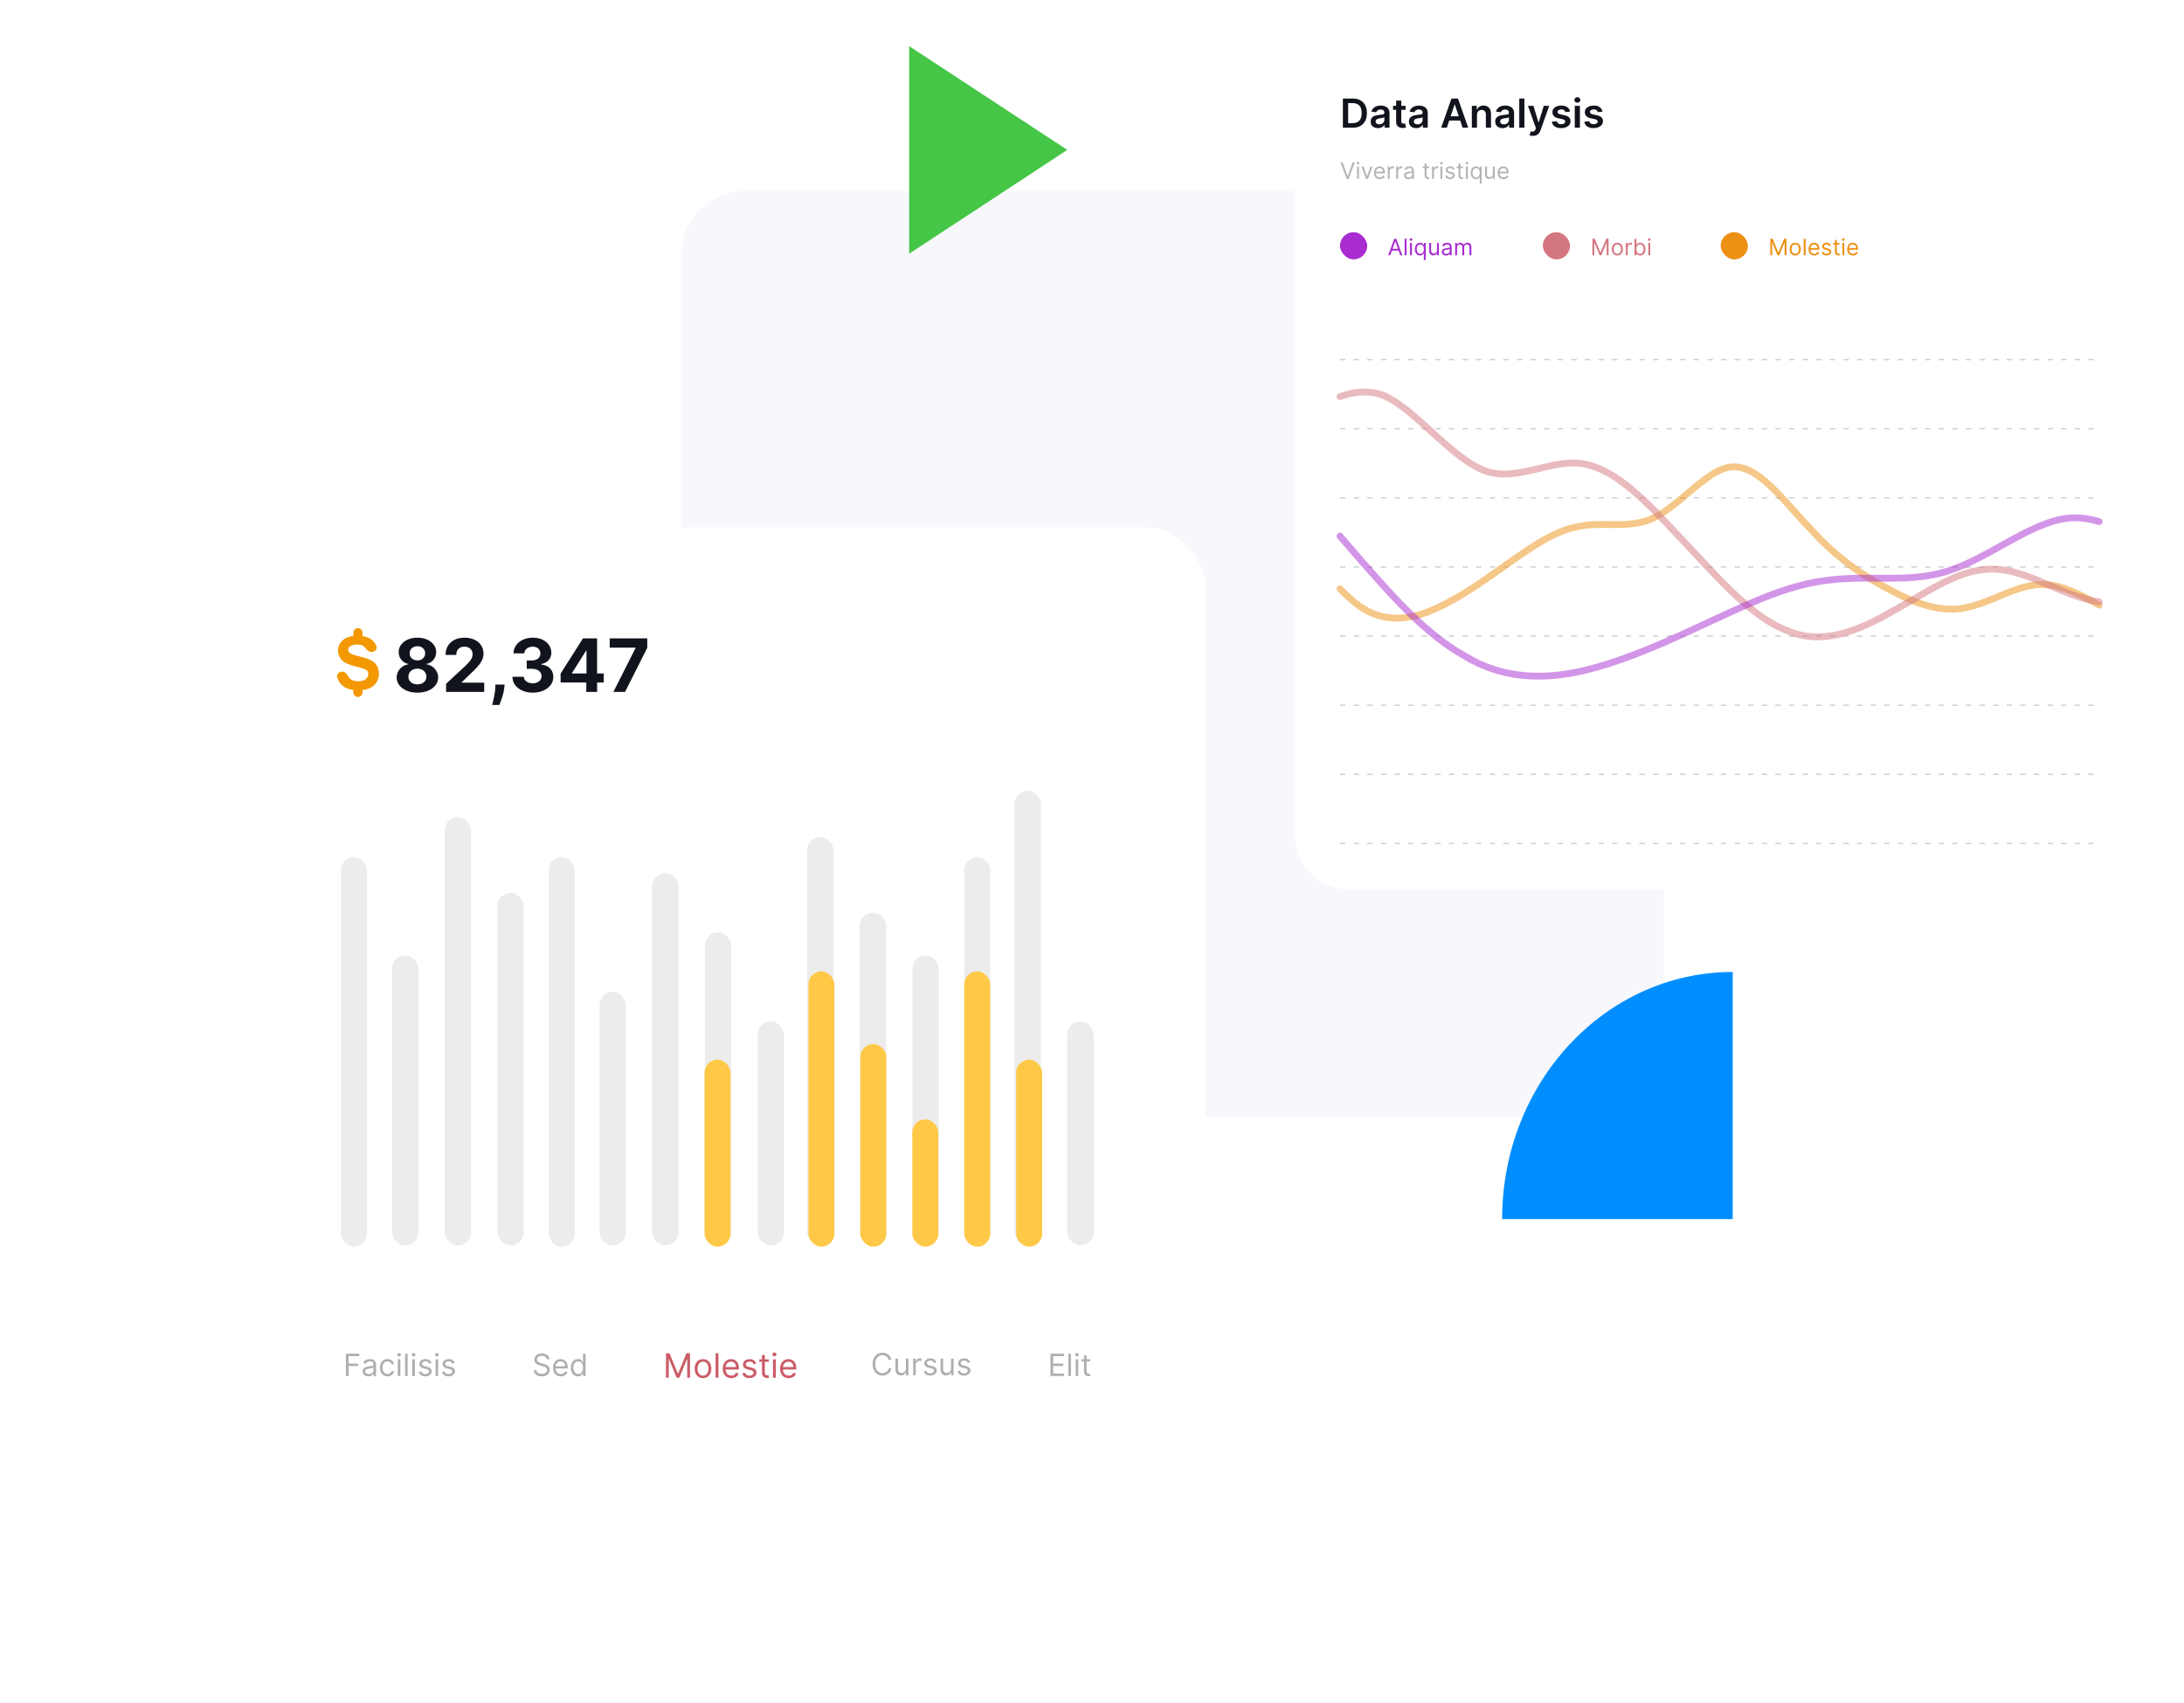 <svg width="663" height="517" viewBox="0 0 663 517" fill="none" xmlns="http://www.w3.org/2000/svg">
<rect opacity="0.04" x="207" y="58" width="298" height="281" rx="19" fill="#4732BA"/>
<g filter="url(#filter0_d_240_5933)">
<rect x="70" y="105.001" width="296" height="287" rx="18.132" fill="white"/>
<path opacity="0.34" d="M270.605 357.764H269.787C269.738 357.529 269.654 357.322 269.533 357.144C269.414 356.966 269.269 356.816 269.098 356.695C268.928 356.572 268.74 356.48 268.534 356.418C268.327 356.357 268.112 356.326 267.888 356.326C267.479 356.326 267.108 356.429 266.776 356.636C266.447 356.843 266.184 357.147 265.988 357.549C265.795 357.952 265.698 358.445 265.698 359.03C265.698 359.615 265.795 360.108 265.988 360.51C266.184 360.913 266.447 361.217 266.776 361.424C267.108 361.63 267.479 361.734 267.888 361.734C268.112 361.734 268.327 361.703 268.534 361.641C268.74 361.58 268.928 361.489 269.098 361.368C269.269 361.245 269.414 361.094 269.533 360.916C269.654 360.736 269.738 360.529 269.787 360.296H270.605C270.543 360.641 270.431 360.95 270.268 361.223C270.106 361.495 269.903 361.727 269.662 361.918C269.42 362.107 269.148 362.251 268.847 362.35C268.548 362.449 268.228 362.499 267.888 362.499C267.312 362.499 266.8 362.358 266.351 362.077C265.903 361.795 265.55 361.395 265.293 360.876C265.035 360.358 264.907 359.742 264.907 359.03C264.907 358.318 265.035 357.702 265.293 357.183C265.55 356.665 265.903 356.265 266.351 355.983C266.8 355.702 267.312 355.561 267.888 355.561C268.228 355.561 268.548 355.611 268.847 355.71C269.148 355.808 269.42 355.954 269.662 356.145C269.903 356.334 270.106 356.565 270.268 356.837C270.431 357.108 270.543 357.416 270.605 357.764ZM275.012 360.336V357.342H275.79V362.406H275.012V361.549H274.959C274.841 361.806 274.656 362.025 274.405 362.205C274.155 362.383 273.838 362.472 273.456 362.472C273.139 362.472 272.858 362.403 272.612 362.264C272.366 362.124 272.172 361.913 272.031 361.631C271.891 361.348 271.82 360.991 271.82 360.56V357.342H272.599V360.507C272.599 360.876 272.702 361.171 272.909 361.391C273.117 361.611 273.383 361.72 273.706 361.72C273.9 361.72 274.097 361.671 274.297 361.572C274.499 361.473 274.668 361.321 274.804 361.117C274.943 360.913 275.012 360.652 275.012 360.336ZM277.216 362.406V357.342H277.967V358.107H278.02C278.112 357.856 278.279 357.653 278.521 357.497C278.763 357.341 279.036 357.263 279.339 357.263C279.396 357.263 279.468 357.264 279.553 357.266C279.639 357.268 279.704 357.271 279.748 357.276V358.067C279.721 358.06 279.661 358.051 279.566 358.037C279.474 358.022 279.376 358.014 279.273 358.014C279.027 358.014 278.807 358.066 278.614 358.169C278.422 358.27 278.271 358.411 278.159 358.591C278.049 358.769 277.994 358.973 277.994 359.201V362.406H277.216ZM284.258 358.476L283.559 358.674C283.515 358.557 283.45 358.444 283.364 358.334C283.281 358.222 283.166 358.13 283.021 358.057C282.876 357.985 282.69 357.948 282.464 357.948C282.154 357.948 281.896 358.02 281.689 358.163C281.485 358.303 281.382 358.483 281.382 358.7C281.382 358.894 281.453 359.046 281.593 359.158C281.734 359.271 281.954 359.364 282.253 359.439L283.005 359.623C283.458 359.733 283.795 359.901 284.017 360.128C284.239 360.352 284.35 360.641 284.35 360.995C284.35 361.285 284.266 361.545 284.099 361.773C283.935 362.002 283.704 362.182 283.407 362.314C283.11 362.446 282.765 362.512 282.372 362.512C281.855 362.512 281.428 362.4 281.089 362.175C280.75 361.951 280.536 361.624 280.446 361.193L281.185 361.008C281.255 361.281 281.388 361.485 281.584 361.622C281.781 361.758 282.04 361.826 282.358 361.826C282.721 361.826 283.009 361.749 283.222 361.595C283.438 361.439 283.545 361.252 283.545 361.035C283.545 360.859 283.484 360.711 283.361 360.593C283.238 360.472 283.049 360.382 282.794 360.322L281.95 360.125C281.486 360.015 281.145 359.844 280.927 359.613C280.712 359.38 280.604 359.089 280.604 358.74C280.604 358.454 280.685 358.201 280.845 357.981C281.008 357.762 281.229 357.589 281.508 357.464C281.789 357.338 282.108 357.276 282.464 357.276C282.965 357.276 283.359 357.386 283.644 357.605C283.932 357.825 284.137 358.115 284.258 358.476ZM288.713 360.336V357.342H289.491V362.406H288.713V361.549H288.66C288.542 361.806 288.357 362.025 288.106 362.205C287.856 362.383 287.539 362.472 287.157 362.472C286.84 362.472 286.559 362.403 286.313 362.264C286.066 362.124 285.873 361.913 285.732 361.631C285.592 361.348 285.521 360.991 285.521 360.56V357.342H286.299V360.507C286.299 360.876 286.403 361.171 286.609 361.391C286.818 361.611 287.084 361.72 287.407 361.72C287.601 361.72 287.798 361.671 287.998 361.572C288.2 361.473 288.369 361.321 288.505 361.117C288.644 360.913 288.713 360.652 288.713 360.336ZM294.504 358.476L293.805 358.674C293.761 358.557 293.696 358.444 293.61 358.334C293.527 358.222 293.413 358.13 293.267 358.057C293.122 357.985 292.937 357.948 292.71 357.948C292.4 357.948 292.142 358.02 291.935 358.163C291.731 358.303 291.629 358.483 291.629 358.7C291.629 358.894 291.699 359.046 291.84 359.158C291.98 359.271 292.2 359.364 292.499 359.439L293.251 359.623C293.704 359.733 294.041 359.901 294.263 360.128C294.485 360.352 294.596 360.641 294.596 360.995C294.596 361.285 294.513 361.545 294.346 361.773C294.181 362.002 293.95 362.182 293.653 362.314C293.356 362.446 293.011 362.512 292.618 362.512C292.101 362.512 291.674 362.4 291.335 362.175C290.997 361.951 290.782 361.624 290.692 361.193L291.431 361.008C291.501 361.281 291.634 361.485 291.83 361.622C292.028 361.758 292.286 361.826 292.605 361.826C292.967 361.826 293.255 361.749 293.469 361.595C293.684 361.439 293.792 361.252 293.792 361.035C293.792 360.859 293.73 360.711 293.607 360.593C293.484 360.472 293.295 360.382 293.04 360.322L292.196 360.125C291.732 360.015 291.391 359.844 291.174 359.613C290.958 359.38 290.851 359.089 290.851 358.74C290.851 358.454 290.931 358.201 291.091 357.981C291.254 357.762 291.475 357.589 291.754 357.464C292.035 357.338 292.354 357.276 292.71 357.276C293.211 357.276 293.605 357.386 293.891 357.605C294.179 357.825 294.383 358.115 294.504 358.476Z" fill="#12141D"/>
<path opacity="0.34" d="M166.002 357.554C165.963 357.219 165.802 356.96 165.521 356.775C165.24 356.591 164.895 356.498 164.486 356.498C164.187 356.498 163.925 356.547 163.701 356.644C163.479 356.74 163.305 356.873 163.18 357.043C163.057 357.212 162.995 357.404 162.995 357.62C162.995 357.8 163.038 357.955 163.124 358.084C163.212 358.212 163.324 358.319 163.46 358.404C163.597 358.488 163.739 358.557 163.889 358.612C164.038 358.665 164.176 358.708 164.301 358.741L164.987 358.925C165.163 358.971 165.358 359.035 165.574 359.116C165.791 359.198 165.999 359.309 166.197 359.449C166.397 359.588 166.562 359.766 166.692 359.984C166.821 360.201 166.886 360.468 166.886 360.785C166.886 361.15 166.791 361.48 166.599 361.774C166.41 362.069 166.133 362.303 165.768 362.476C165.406 362.65 164.965 362.737 164.446 362.737C163.963 362.737 163.544 362.659 163.19 362.503C162.838 362.347 162.561 362.129 162.359 361.85C162.159 361.571 162.046 361.247 162.019 360.877H162.863C162.885 361.132 162.971 361.343 163.121 361.51C163.272 361.675 163.464 361.798 163.694 361.88C163.927 361.959 164.178 361.998 164.446 361.998C164.758 361.998 165.039 361.948 165.287 361.847C165.535 361.743 165.732 361.6 165.877 361.418C166.022 361.233 166.095 361.018 166.095 360.772C166.095 360.547 166.032 360.365 165.907 360.224C165.782 360.084 165.617 359.969 165.412 359.881C165.208 359.794 164.987 359.717 164.75 359.651L163.919 359.413C163.391 359.262 162.973 359.045 162.666 358.764C162.358 358.482 162.204 358.114 162.204 357.659C162.204 357.281 162.306 356.951 162.511 356.67C162.717 356.386 162.994 356.167 163.342 356.01C163.691 355.852 164.081 355.773 164.512 355.773C164.947 355.773 165.334 355.851 165.673 356.007C166.011 356.161 166.279 356.372 166.477 356.64C166.677 356.908 166.783 357.213 166.794 357.554H166.002ZM170.249 362.724C169.761 362.724 169.34 362.616 168.986 362.401C168.634 362.183 168.362 361.88 168.171 361.491C167.982 361.099 167.888 360.644 167.888 360.125C167.888 359.607 167.982 359.149 168.171 358.754C168.362 358.356 168.628 358.046 168.969 357.824C169.312 357.6 169.712 357.488 170.169 357.488C170.433 357.488 170.694 357.532 170.951 357.62C171.208 357.707 171.442 357.85 171.653 358.048C171.864 358.244 172.032 358.503 172.158 358.826C172.283 359.149 172.346 359.547 172.346 360.02V360.35H168.442V359.677H171.554C171.554 359.391 171.497 359.136 171.383 358.912C171.271 358.688 171.11 358.511 170.901 358.381C170.695 358.251 170.451 358.187 170.169 358.187C169.859 358.187 169.591 358.264 169.365 358.417C169.141 358.569 168.968 358.767 168.847 359.011C168.726 359.255 168.666 359.517 168.666 359.796V360.244C168.666 360.627 168.732 360.951 168.864 361.217C168.998 361.481 169.184 361.682 169.421 361.82C169.658 361.957 169.934 362.025 170.249 362.025C170.453 362.025 170.638 361.996 170.802 361.939C170.97 361.88 171.114 361.792 171.234 361.675C171.355 361.556 171.449 361.409 171.515 361.233L172.266 361.444C172.187 361.699 172.054 361.924 171.867 362.117C171.681 362.308 171.45 362.458 171.175 362.565C170.9 362.671 170.591 362.724 170.249 362.724ZM175.442 362.724C175.02 362.724 174.647 362.617 174.324 362.404C174.001 362.188 173.748 361.885 173.566 361.494C173.383 361.1 173.292 360.635 173.292 360.099C173.292 359.567 173.383 359.105 173.566 358.714C173.748 358.323 174.002 358.021 174.327 357.807C174.653 357.594 175.028 357.488 175.455 357.488C175.785 357.488 176.045 357.543 176.236 357.652C176.43 357.76 176.577 357.883 176.678 358.022C176.781 358.158 176.862 358.27 176.919 358.358H176.985V355.865H177.763V362.618H177.011V361.84H176.919C176.862 361.932 176.78 362.049 176.675 362.19C176.569 362.328 176.419 362.452 176.223 362.562C176.028 362.67 175.767 362.724 175.442 362.724ZM175.547 362.025C175.859 362.025 176.123 361.943 176.339 361.781C176.554 361.616 176.718 361.388 176.83 361.098C176.942 360.806 176.998 360.468 176.998 360.086C176.998 359.708 176.943 359.377 176.833 359.093C176.723 358.808 176.561 358.586 176.345 358.427C176.13 358.267 175.864 358.187 175.547 358.187C175.217 358.187 174.943 358.271 174.723 358.441C174.505 358.608 174.342 358.835 174.232 359.123C174.124 359.409 174.07 359.73 174.07 360.086C174.07 360.446 174.125 360.774 174.235 361.068C174.347 361.361 174.512 361.594 174.73 361.767C174.949 361.939 175.222 362.025 175.547 362.025Z" fill="#12141D"/>
<path d="M202.178 355.724H203.252L205.776 361.89H205.863L208.387 355.724H209.461V363.152H208.62V357.509H208.547L206.226 363.152H205.413L203.092 357.509H203.019V363.152H202.178V355.724ZM213.412 363.268C212.909 363.268 212.467 363.149 212.088 362.909C211.711 362.67 211.416 362.335 211.203 361.905C210.993 361.474 210.887 360.971 210.887 360.396C210.887 359.816 210.993 359.309 211.203 358.876C211.416 358.443 211.711 358.107 212.088 357.868C212.467 357.628 212.909 357.509 213.412 357.509C213.915 357.509 214.355 357.628 214.732 357.868C215.112 358.107 215.407 358.443 215.617 358.876C215.83 359.309 215.936 359.816 215.936 360.396C215.936 360.971 215.83 361.474 215.617 361.905C215.407 362.335 215.112 362.67 214.732 362.909C214.355 363.149 213.915 363.268 213.412 363.268ZM213.412 362.499C213.794 362.499 214.108 362.402 214.355 362.206C214.601 362.01 214.784 361.752 214.902 361.433C215.021 361.114 215.08 360.768 215.08 360.396C215.08 360.023 215.021 359.676 214.902 359.355C214.784 359.033 214.601 358.773 214.355 358.575C214.108 358.377 213.794 358.278 213.412 358.278C213.03 358.278 212.715 358.377 212.469 358.575C212.222 358.773 212.039 359.033 211.921 359.355C211.803 359.676 211.743 360.023 211.743 360.396C211.743 360.768 211.803 361.114 211.921 361.433C212.039 361.752 212.222 362.01 212.469 362.206C212.715 362.402 213.03 362.499 213.412 362.499ZM218.099 355.724V363.152H217.243V355.724H218.099ZM222.002 363.268C221.465 363.268 221.002 363.15 220.613 362.913C220.226 362.674 219.928 362.34 219.717 361.912C219.509 361.482 219.405 360.981 219.405 360.41C219.405 359.84 219.509 359.337 219.717 358.902C219.928 358.464 220.22 358.123 220.595 357.879C220.972 357.632 221.412 357.509 221.915 357.509C222.205 357.509 222.492 357.557 222.775 357.654C223.058 357.751 223.315 357.908 223.547 358.125C223.779 358.341 223.964 358.626 224.102 358.981C224.24 359.337 224.309 359.774 224.309 360.294V360.657H220.015V359.917H223.439C223.439 359.603 223.376 359.322 223.25 359.076C223.127 358.829 222.95 358.634 222.72 358.492C222.493 358.349 222.225 358.278 221.915 358.278C221.574 358.278 221.279 358.362 221.03 358.532C220.784 358.698 220.594 358.916 220.461 359.184C220.328 359.453 220.261 359.741 220.261 360.048V360.541C220.261 360.962 220.334 361.318 220.479 361.611C220.626 361.901 220.831 362.122 221.092 362.275C221.353 362.425 221.656 362.499 222.002 362.499C222.227 362.499 222.43 362.468 222.612 362.405C222.795 362.34 222.954 362.243 223.087 362.115C223.22 361.984 223.322 361.822 223.395 361.629L224.222 361.861C224.135 362.142 223.989 362.388 223.783 362.601C223.578 362.811 223.324 362.976 223.021 363.094C222.719 363.21 222.379 363.268 222.002 363.268ZM229.557 358.829L228.788 359.047C228.74 358.918 228.669 358.794 228.574 358.673C228.482 358.55 228.357 358.448 228.197 358.368C228.038 358.289 227.833 358.249 227.584 358.249C227.243 358.249 226.959 358.327 226.732 358.484C226.507 358.639 226.394 358.836 226.394 359.076C226.394 359.288 226.472 359.456 226.627 359.58C226.781 359.703 227.023 359.806 227.352 359.888L228.179 360.091C228.677 360.212 229.048 360.397 229.292 360.646C229.537 360.893 229.659 361.211 229.659 361.6C229.659 361.919 229.567 362.204 229.383 362.456C229.202 362.707 228.948 362.906 228.621 363.051C228.295 363.196 227.915 363.268 227.483 363.268C226.914 363.268 226.444 363.145 226.072 362.898C225.699 362.652 225.464 362.292 225.364 361.818L226.177 361.615C226.254 361.914 226.401 362.139 226.616 362.289C226.833 362.439 227.117 362.514 227.468 362.514C227.867 362.514 228.184 362.429 228.418 362.26C228.655 362.088 228.774 361.883 228.774 361.644C228.774 361.45 228.706 361.288 228.571 361.158C228.435 361.025 228.227 360.925 227.947 360.86L227.018 360.642C226.508 360.522 226.133 360.334 225.894 360.08C225.657 359.824 225.539 359.504 225.539 359.119C225.539 358.805 225.627 358.527 225.803 358.285C225.982 358.043 226.225 357.853 226.532 357.715C226.842 357.578 227.192 357.509 227.584 357.509C228.135 357.509 228.568 357.63 228.883 357.871C229.199 358.113 229.424 358.432 229.557 358.829ZM233.37 357.581V358.307H230.483V357.581H233.37ZM231.324 356.247H232.18V361.556C232.18 361.798 232.216 361.98 232.286 362.101C232.358 362.219 232.45 362.299 232.561 362.34C232.675 362.379 232.795 362.398 232.92 362.398C233.015 362.398 233.092 362.393 233.152 362.383C233.213 362.371 233.261 362.362 233.298 362.354L233.472 363.123C233.414 363.145 233.333 363.167 233.229 363.189C233.125 363.213 232.993 363.225 232.833 363.225C232.591 363.225 232.355 363.173 232.122 363.069C231.893 362.965 231.702 362.807 231.549 362.594C231.399 362.381 231.324 362.113 231.324 361.789V356.247ZM234.658 363.152V357.581H235.514V363.152H234.658ZM235.093 356.653C234.926 356.653 234.782 356.596 234.661 356.482C234.543 356.369 234.484 356.232 234.484 356.072C234.484 355.913 234.543 355.776 234.661 355.663C234.782 355.549 234.926 355.492 235.093 355.492C235.26 355.492 235.402 355.549 235.521 355.663C235.642 355.776 235.702 355.913 235.702 356.072C235.702 356.232 235.642 356.369 235.521 356.482C235.402 356.596 235.26 356.653 235.093 356.653ZM239.417 363.268C238.88 363.268 238.417 363.15 238.028 362.913C237.641 362.674 237.343 362.34 237.132 361.912C236.924 361.482 236.82 360.981 236.82 360.41C236.82 359.84 236.924 359.337 237.132 358.902C237.343 358.464 237.635 358.123 238.01 357.879C238.387 357.632 238.827 357.509 239.33 357.509C239.62 357.509 239.907 357.557 240.19 357.654C240.473 357.751 240.73 357.908 240.962 358.125C241.194 358.341 241.379 358.626 241.517 358.981C241.655 359.337 241.724 359.774 241.724 360.294V360.657H237.43V359.917H240.853C240.853 359.603 240.791 359.322 240.665 359.076C240.542 358.829 240.365 358.634 240.135 358.492C239.908 358.349 239.64 358.278 239.33 358.278C238.989 358.278 238.694 358.362 238.445 358.532C238.199 358.698 238.009 358.916 237.876 359.184C237.743 359.453 237.676 359.741 237.676 360.048V360.541C237.676 360.962 237.749 361.318 237.894 361.611C238.041 361.901 238.246 362.122 238.507 362.275C238.768 362.425 239.071 362.499 239.417 362.499C239.642 362.499 239.845 362.468 240.027 362.405C240.21 362.34 240.369 362.243 240.502 362.115C240.635 361.984 240.737 361.822 240.81 361.629L241.637 361.861C241.55 362.142 241.404 362.388 241.198 362.601C240.992 362.811 240.739 362.976 240.436 363.094C240.134 363.21 239.794 363.268 239.417 363.268Z" fill="#CB5B66"/>
<path opacity="0.34" d="M318.895 362.618V355.865H322.97V356.591H319.713V358.872H322.759V359.598H319.713V361.893H323.023V362.618H318.895ZM325.117 355.865V362.618H324.339V355.865H325.117ZM326.542 362.618V357.554H327.32V362.618H326.542ZM326.938 356.709C326.786 356.709 326.655 356.658 326.545 356.555C326.438 356.451 326.384 356.327 326.384 356.182C326.384 356.037 326.438 355.913 326.545 355.809C326.655 355.706 326.786 355.654 326.938 355.654C327.089 355.654 327.219 355.706 327.327 355.809C327.437 355.913 327.492 356.037 327.492 356.182C327.492 356.327 327.437 356.451 327.327 356.555C327.219 356.658 327.089 356.709 326.938 356.709ZM330.948 357.554V358.213H328.323V357.554H330.948ZM329.088 356.34H329.867V361.167C329.867 361.387 329.898 361.552 329.962 361.662C330.028 361.77 330.112 361.842 330.213 361.88C330.316 361.915 330.425 361.932 330.539 361.932C330.625 361.932 330.695 361.928 330.75 361.919C330.805 361.908 330.849 361.899 330.882 361.893L331.04 362.592C330.988 362.612 330.914 362.631 330.82 362.651C330.725 362.673 330.605 362.684 330.46 362.684C330.24 362.684 330.025 362.637 329.814 362.542C329.605 362.448 329.431 362.304 329.293 362.11C329.157 361.917 329.088 361.673 329.088 361.378V356.34Z" fill="#12141D"/>
<path opacity="0.34" d="M105.004 362.618V355.865H109.054V356.591H105.822V358.872H108.75V359.598H105.822V362.618H105.004ZM111.839 362.737C111.518 362.737 111.227 362.676 110.965 362.556C110.704 362.432 110.496 362.255 110.342 362.025C110.188 361.792 110.111 361.51 110.111 361.181C110.111 360.89 110.168 360.655 110.283 360.475C110.397 360.292 110.55 360.15 110.741 360.046C110.932 359.943 111.143 359.866 111.374 359.815C111.607 359.763 111.841 359.721 112.076 359.69C112.384 359.651 112.634 359.621 112.825 359.601C113.018 359.579 113.159 359.543 113.247 359.492C113.337 359.442 113.382 359.354 113.382 359.229V359.202C113.382 358.877 113.293 358.624 113.115 358.444C112.939 358.264 112.672 358.173 112.314 358.173C111.942 358.173 111.651 358.255 111.44 358.417C111.229 358.58 111.08 358.754 110.995 358.938L110.256 358.675C110.388 358.367 110.564 358.127 110.784 357.956C111.006 357.782 111.248 357.661 111.509 357.593C111.773 357.523 112.032 357.488 112.287 357.488C112.45 357.488 112.637 357.507 112.848 357.547C113.061 357.584 113.267 357.662 113.464 357.781C113.664 357.9 113.83 358.079 113.962 358.319C114.094 358.558 114.16 358.879 114.16 359.281V362.618H113.382V361.932H113.342C113.29 362.042 113.202 362.16 113.079 362.285C112.956 362.41 112.792 362.517 112.587 362.605C112.383 362.693 112.133 362.737 111.839 362.737ZM111.958 362.038C112.265 362.038 112.525 361.977 112.736 361.856C112.949 361.736 113.109 361.58 113.217 361.388C113.327 361.197 113.382 360.996 113.382 360.785V360.073C113.349 360.112 113.276 360.149 113.164 360.181C113.054 360.212 112.927 360.24 112.782 360.264C112.639 360.286 112.499 360.306 112.363 360.323C112.229 360.339 112.12 360.352 112.037 360.363C111.834 360.389 111.645 360.432 111.47 360.491C111.296 360.549 111.155 360.635 111.048 360.752C110.942 360.866 110.889 361.022 110.889 361.22C110.889 361.491 110.989 361.695 111.189 361.833C111.392 361.97 111.648 362.038 111.958 362.038ZM117.638 362.724C117.163 362.724 116.754 362.612 116.411 362.387C116.068 362.163 115.805 361.854 115.62 361.461C115.435 361.067 115.343 360.618 115.343 360.112C115.343 359.598 115.438 359.144 115.627 358.75C115.818 358.355 116.084 358.046 116.425 357.824C116.767 357.6 117.168 357.488 117.625 357.488C117.981 357.488 118.302 357.554 118.588 357.685C118.873 357.817 119.107 358.002 119.29 358.239C119.472 358.477 119.585 358.754 119.629 359.07H118.851C118.792 358.84 118.66 358.635 118.456 358.457C118.253 358.277 117.981 358.187 117.638 358.187C117.335 358.187 117.069 358.266 116.84 358.424C116.614 358.58 116.437 358.801 116.309 359.087C116.184 359.37 116.121 359.703 116.121 360.086C116.121 360.477 116.183 360.818 116.306 361.108C116.431 361.398 116.607 361.623 116.833 361.784C117.062 361.944 117.33 362.025 117.638 362.025C117.84 362.025 118.024 361.989 118.189 361.919C118.353 361.849 118.493 361.748 118.607 361.616C118.722 361.484 118.803 361.326 118.851 361.141H119.629C119.585 361.44 119.477 361.709 119.303 361.949C119.132 362.186 118.904 362.375 118.621 362.516C118.339 362.654 118.012 362.724 117.638 362.724ZM120.767 362.618V357.554H121.545V362.618H120.767ZM121.163 356.709C121.011 356.709 120.88 356.658 120.77 356.555C120.663 356.451 120.609 356.327 120.609 356.182C120.609 356.037 120.663 355.913 120.77 355.809C120.88 355.706 121.011 355.654 121.163 355.654C121.314 355.654 121.444 355.706 121.552 355.809C121.662 355.913 121.717 356.037 121.717 356.182C121.717 356.327 121.662 356.451 121.552 356.555C121.444 356.658 121.314 356.709 121.163 356.709ZM123.749 355.865V362.618H122.97V355.865H123.749ZM125.174 362.618V357.554H125.952V362.618H125.174ZM125.569 356.709C125.418 356.709 125.287 356.658 125.177 356.555C125.069 356.451 125.016 356.327 125.016 356.182C125.016 356.037 125.069 355.913 125.177 355.809C125.287 355.706 125.418 355.654 125.569 355.654C125.721 355.654 125.851 355.706 125.959 355.809C126.068 355.913 126.123 356.037 126.123 356.182C126.123 356.327 126.068 356.451 125.959 356.555C125.851 356.658 125.721 356.709 125.569 356.709ZM130.965 358.688L130.266 358.886C130.222 358.769 130.157 358.656 130.071 358.546C129.988 358.434 129.873 358.342 129.728 358.269C129.583 358.197 129.397 358.16 129.171 358.16C128.861 358.16 128.603 358.232 128.396 358.375C128.192 358.515 128.089 358.694 128.089 358.912C128.089 359.105 128.16 359.258 128.3 359.37C128.441 359.482 128.661 359.576 128.96 359.651L129.712 359.835C130.164 359.945 130.502 360.113 130.724 360.34C130.946 360.564 131.057 360.853 131.057 361.207C131.057 361.497 130.973 361.756 130.806 361.985C130.641 362.214 130.411 362.394 130.114 362.526C129.817 362.658 129.472 362.724 129.079 362.724C128.562 362.724 128.134 362.612 127.796 362.387C127.457 362.163 127.243 361.836 127.153 361.405L127.892 361.22C127.962 361.493 128.095 361.697 128.291 361.833C128.488 361.97 128.747 362.038 129.065 362.038C129.428 362.038 129.716 361.961 129.929 361.807C130.145 361.651 130.252 361.464 130.252 361.247C130.252 361.071 130.191 360.923 130.068 360.805C129.945 360.684 129.756 360.594 129.501 360.534L128.657 360.336C128.193 360.227 127.852 360.056 127.634 359.825C127.419 359.592 127.311 359.301 127.311 358.952C127.311 358.666 127.391 358.413 127.552 358.193C127.715 357.973 127.936 357.801 128.215 357.676C128.496 357.55 128.815 357.488 129.171 357.488C129.672 357.488 130.066 357.598 130.351 357.817C130.639 358.037 130.844 358.327 130.965 358.688ZM132.228 362.618V357.554H133.006V362.618H132.228ZM132.624 356.709C132.472 356.709 132.341 356.658 132.232 356.555C132.124 356.451 132.07 356.327 132.07 356.182C132.07 356.037 132.124 355.913 132.232 355.809C132.341 355.706 132.472 355.654 132.624 355.654C132.776 355.654 132.905 355.706 133.013 355.809C133.123 355.913 133.178 356.037 133.178 356.182C133.178 356.327 133.123 356.451 133.013 356.555C132.905 356.658 132.776 356.709 132.624 356.709ZM138.019 358.688L137.32 358.886C137.276 358.769 137.211 358.656 137.126 358.546C137.042 358.434 136.928 358.342 136.783 358.269C136.638 358.197 136.452 358.16 136.225 358.16C135.915 358.16 135.657 358.232 135.451 358.375C135.246 358.515 135.144 358.694 135.144 358.912C135.144 359.105 135.214 359.258 135.355 359.37C135.496 359.482 135.715 359.576 136.014 359.651L136.766 359.835C137.219 359.945 137.556 360.113 137.778 360.34C138 360.564 138.111 360.853 138.111 361.207C138.111 361.497 138.028 361.756 137.861 361.985C137.696 362.214 137.465 362.394 137.168 362.526C136.872 362.658 136.527 362.724 136.133 362.724C135.616 362.724 135.189 362.612 134.85 362.387C134.512 362.163 134.298 361.836 134.207 361.405L134.946 361.22C135.016 361.493 135.149 361.697 135.345 361.833C135.543 361.97 135.801 362.038 136.12 362.038C136.483 362.038 136.771 361.961 136.984 361.807C137.199 361.651 137.307 361.464 137.307 361.247C137.307 361.071 137.245 360.923 137.122 360.805C136.999 360.684 136.81 360.594 136.555 360.534L135.711 360.336C135.247 360.227 134.906 360.056 134.689 359.825C134.473 359.592 134.366 359.301 134.366 358.952C134.366 358.666 134.446 358.413 134.606 358.193C134.769 357.973 134.99 357.801 135.269 357.676C135.551 357.55 135.869 357.488 136.225 357.488C136.727 357.488 137.12 357.598 137.406 357.817C137.694 358.037 137.898 358.327 138.019 358.688Z" fill="#12141D"/>
<path d="M126.715 155.223C125.494 155.223 124.408 155.025 123.457 154.628C122.51 154.227 121.768 153.68 121.229 152.987C120.69 152.295 120.42 151.51 120.42 150.633C120.42 149.956 120.573 149.335 120.88 148.769C121.192 148.199 121.615 147.726 122.148 147.35C122.682 146.97 123.279 146.727 123.94 146.621V146.51C123.073 146.336 122.37 145.915 121.831 145.249C121.292 144.578 121.023 143.799 121.023 142.911C121.023 142.07 121.268 141.322 121.76 140.667C122.251 140.006 122.925 139.488 123.782 139.113C124.643 138.732 125.621 138.542 126.715 138.542C127.809 138.542 128.784 138.732 129.64 139.113C130.502 139.494 131.179 140.014 131.67 140.675C132.162 141.33 132.41 142.075 132.415 142.911C132.41 143.804 132.135 144.583 131.591 145.249C131.046 145.915 130.349 146.336 129.498 146.51V146.621C130.148 146.727 130.737 146.97 131.266 147.35C131.8 147.726 132.222 148.199 132.534 148.769C132.851 149.335 133.013 149.956 133.018 150.633C133.013 151.51 132.74 152.295 132.201 152.987C131.662 153.68 130.917 154.227 129.966 154.628C129.019 155.025 127.936 155.223 126.715 155.223ZM126.715 152.702C127.259 152.702 127.735 152.604 128.142 152.408C128.549 152.208 128.866 151.933 129.093 151.584C129.326 151.23 129.442 150.823 129.442 150.363C129.442 149.893 129.323 149.478 129.085 149.118C128.848 148.754 128.525 148.468 128.118 148.262C127.711 148.051 127.244 147.945 126.715 147.945C126.192 147.945 125.724 148.051 125.312 148.262C124.899 148.468 124.574 148.754 124.337 149.118C124.104 149.478 123.988 149.893 123.988 150.363C123.988 150.823 124.101 151.23 124.329 151.584C124.556 151.933 124.876 152.208 125.288 152.408C125.7 152.604 126.176 152.702 126.715 152.702ZM126.715 145.448C127.17 145.448 127.574 145.355 127.928 145.17C128.282 144.985 128.56 144.729 128.76 144.401C128.961 144.073 129.062 143.695 129.062 143.267C129.062 142.844 128.961 142.475 128.76 142.157C128.56 141.835 128.285 141.584 127.936 141.404C127.587 141.219 127.18 141.127 126.715 141.127C126.255 141.127 125.848 141.219 125.494 141.404C125.14 141.584 124.862 141.835 124.662 142.157C124.466 142.475 124.368 142.844 124.368 143.267C124.368 143.695 124.469 144.073 124.67 144.401C124.87 144.729 125.148 144.985 125.502 145.17C125.856 145.355 126.26 145.448 126.715 145.448ZM135.418 155.001V152.527L141.198 147.176C141.689 146.7 142.102 146.272 142.435 145.892C142.773 145.511 143.029 145.138 143.204 144.774C143.378 144.404 143.465 144.005 143.465 143.577C143.465 143.101 143.357 142.691 143.14 142.348C142.923 141.999 142.627 141.732 142.252 141.547C141.877 141.357 141.451 141.261 140.976 141.261C140.479 141.261 140.045 141.362 139.676 141.563C139.306 141.764 139.02 142.052 138.819 142.427C138.618 142.802 138.518 143.249 138.518 143.767H135.26C135.26 142.704 135.5 141.782 135.981 141C136.462 140.218 137.136 139.612 138.003 139.184C138.869 138.756 139.868 138.542 141 138.542C142.162 138.542 143.174 138.748 144.036 139.161C144.903 139.568 145.577 140.133 146.058 140.857C146.539 141.581 146.779 142.411 146.779 143.347C146.779 143.96 146.658 144.565 146.414 145.162C146.177 145.759 145.751 146.423 145.138 147.152C144.525 147.876 143.661 148.746 142.546 149.76L140.175 152.083V152.194H146.993V155.001H135.418ZM153.183 152.781L153.096 153.653C153.027 154.351 152.895 155.046 152.699 155.738C152.509 156.436 152.308 157.068 152.097 157.633C151.891 158.199 151.724 158.643 151.597 158.965H149.409C149.489 158.653 149.597 158.217 149.734 157.657C149.872 157.102 150.001 156.478 150.123 155.786C150.244 155.093 150.321 154.388 150.353 153.669L150.392 152.781H153.183ZM161.718 155.223C160.534 155.223 159.479 155.019 158.554 154.612C157.635 154.2 156.908 153.635 156.374 152.916C155.846 152.192 155.573 151.357 155.558 150.411H159.014C159.035 150.807 159.165 151.156 159.403 151.457C159.646 151.753 159.968 151.983 160.37 152.147C160.772 152.311 161.224 152.393 161.726 152.393C162.249 152.393 162.711 152.3 163.113 152.115C163.515 151.93 163.829 151.674 164.057 151.346C164.284 151.018 164.397 150.64 164.397 150.212C164.397 149.779 164.276 149.396 164.033 149.063C163.795 148.725 163.451 148.46 163.002 148.27C162.558 148.08 162.03 147.985 161.416 147.985H159.902V145.463H161.416C161.934 145.463 162.392 145.374 162.788 145.194C163.19 145.014 163.502 144.766 163.724 144.449C163.946 144.126 164.057 143.751 164.057 143.323C164.057 142.916 163.959 142.559 163.763 142.253C163.573 141.941 163.303 141.698 162.955 141.523C162.611 141.349 162.209 141.261 161.749 141.261C161.284 141.261 160.859 141.346 160.473 141.515C160.087 141.679 159.778 141.914 159.545 142.221C159.313 142.527 159.189 142.887 159.173 143.299H155.883C155.898 142.364 156.165 141.539 156.683 140.825C157.201 140.112 157.899 139.554 158.776 139.153C159.659 138.746 160.655 138.542 161.765 138.542C162.886 138.542 163.866 138.746 164.707 139.153C165.547 139.56 166.2 140.109 166.665 140.802C167.135 141.489 167.368 142.26 167.363 143.117C167.368 144.026 167.085 144.784 166.514 145.392C165.949 146 165.211 146.386 164.302 146.55V146.676C165.497 146.83 166.406 147.245 167.03 147.921C167.659 148.592 167.97 149.433 167.965 150.442C167.97 151.367 167.703 152.189 167.164 152.908C166.631 153.627 165.893 154.192 164.952 154.605C164.012 155.017 162.933 155.223 161.718 155.223ZM170.187 152.147V149.443L176.966 138.764H179.296V142.506H177.917L173.644 149.269V149.396H183.276V152.147H170.187ZM177.98 155.001V151.322L178.044 150.125V138.764H181.263V155.001H177.98ZM186.206 155.001L192.937 141.682V141.571H185.096V138.764H196.489V141.61L189.75 155.001H186.206Z" fill="#12141D"/>
<path d="M107.27 137.039C107.27 136.27 107.893 135.646 108.662 135.646C109.432 135.646 110.055 136.27 110.055 137.039V138.072C111.281 138.252 112.255 138.655 112.975 139.282C113.571 139.798 114.002 140.414 114.266 141.132C114.592 142.019 113.816 142.836 112.872 142.878C112.003 142.916 111.33 142.232 110.807 141.537C110.703 141.399 110.586 141.28 110.457 141.179C110.006 140.815 109.326 140.634 108.418 140.634C107.481 140.634 106.747 140.826 106.216 141.211C105.874 141.459 105.704 141.789 105.704 142.204C105.704 142.581 105.864 142.905 106.183 143.174C106.59 143.515 107.579 143.871 109.148 144.242C110.718 144.613 111.877 144.998 112.626 145.398C113.382 145.79 113.97 146.331 114.392 147.022C114.821 147.705 115.035 148.552 115.035 149.562C115.035 150.478 114.781 151.335 114.272 152.134C113.763 152.934 113.044 153.53 112.114 153.922C111.52 154.168 110.834 154.335 110.055 154.424V155.145C110.055 155.914 109.432 156.538 108.662 156.538C107.893 156.538 107.27 155.914 107.27 155.145V154.421C105.902 154.252 104.806 153.813 103.981 153.105C103.252 152.474 102.721 151.65 102.387 150.634C102.104 149.77 102.785 148.944 103.69 148.856C104.532 148.775 105.248 149.38 105.634 150.133C105.82 150.497 106.051 150.797 106.325 151.033C106.906 151.528 107.688 151.775 108.669 151.775C109.708 151.775 110.489 151.557 111.013 151.121C111.543 150.677 111.808 150.161 111.808 149.573C111.808 149.195 111.696 148.875 111.47 148.613C111.252 148.345 110.867 148.112 110.315 147.916C109.937 147.785 109.076 147.552 107.731 147.218C106.002 146.789 104.788 146.262 104.09 145.637C103.109 144.758 102.619 143.686 102.619 142.422C102.619 141.608 102.848 140.848 103.305 140.143C103.77 139.431 104.435 138.89 105.3 138.519C105.878 138.273 106.535 138.109 107.27 138.026V137.039Z" fill="#F39800"/>
<rect x="103.505" y="205.122" width="7.884" height="118.255" rx="3.942" fill="#ECECEC"/>
<rect x="119" y="235.001" width="8" height="88" rx="4" fill="#ECECEC"/>
<rect x="135" y="193.001" width="8" height="130" rx="4" fill="#ECECEC"/>
<rect x="151" y="216.001" width="8" height="107" rx="4" fill="#ECECEC"/>
<rect x="166.574" y="205.122" width="7.884" height="118.255" rx="3.942" fill="#ECECEC"/>
<rect x="182" y="246.001" width="8" height="77" rx="4" fill="#ECECEC"/>
<rect x="198" y="210.001" width="8" height="113" rx="4" fill="#ECECEC"/>
<rect x="214" y="228.001" width="8" height="95" rx="4" fill="#ECECEC"/>
<rect x="213.878" y="266.614" width="7.884" height="56.762" rx="3.942" fill="#FFC947"/>
<rect x="230" y="255.001" width="8" height="68" rx="4" fill="#ECECEC"/>
<rect x="245" y="199.001" width="8" height="124" rx="4" fill="#ECECEC"/>
<rect x="245.41" y="239.811" width="7.884" height="83.567" rx="3.942" fill="#FFC947"/>
<rect x="261" y="222.001" width="8" height="101" rx="4" fill="#ECECEC"/>
<rect x="261.179" y="261.886" width="7.884" height="61.492" rx="3.942" fill="#FFC947"/>
<rect x="277" y="235.001" width="8" height="88" rx="4" fill="#ECECEC"/>
<rect x="276.945" y="284.747" width="7.884" height="38.63" rx="3.942" fill="#FFC947"/>
<rect x="292.714" y="205.122" width="7.884" height="118.255" rx="3.942" fill="#ECECEC"/>
<rect x="292.714" y="239.811" width="7.884" height="83.567" rx="3.942" fill="#FFC947"/>
<rect x="308" y="185.001" width="8" height="138" rx="4" fill="#ECECEC"/>
<rect x="308.481" y="266.614" width="7.884" height="56.762" rx="3.942" fill="#FFC947"/>
<rect x="324" y="255.001" width="8" height="68" rx="4" fill="#ECECEC"/>
</g>
<g filter="url(#filter1_d_240_5933)">
<rect x="393.03" y="7" width="257.969" height="257.969" rx="15.822" fill="white"/>
<line opacity="0.2" x1="406.789" y1="104.135" x2="637.241" y2="104.135" stroke="#12141D" stroke-width="0.413" stroke-dasharray="1.65 2.48"/>
<line opacity="0.2" x1="406.789" y1="125.118" x2="637.241" y2="125.118" stroke="#12141D" stroke-width="0.413" stroke-dasharray="1.65 2.48"/>
<line opacity="0.2" x1="406.789" y1="146.098" x2="637.241" y2="146.098" stroke="#12141D" stroke-width="0.413" stroke-dasharray="1.65 2.48"/>
<line opacity="0.2" x1="406.789" y1="167.081" x2="637.241" y2="167.081" stroke="#12141D" stroke-width="0.413" stroke-dasharray="1.65 2.48"/>
<line opacity="0.2" x1="406.789" y1="188.061" x2="637.241" y2="188.061" stroke="#12141D" stroke-width="0.413" stroke-dasharray="1.65 2.48"/>
<line opacity="0.2" x1="406.789" y1="209.043" x2="637.241" y2="209.044" stroke="#12141D" stroke-width="0.413" stroke-dasharray="1.65 2.48"/>
<line opacity="0.2" x1="406.789" y1="230.023" x2="637.241" y2="230.023" stroke="#12141D" stroke-width="0.413" stroke-dasharray="1.65 2.48"/>
<line opacity="0.2" x1="406.789" y1="251.005" x2="637.241" y2="251.005" stroke="#12141D" stroke-width="0.413" stroke-dasharray="1.65 2.48"/>
<path opacity="0.5" d="M637.24 178.669C631.506 175.429 625.916 172.41 620.018 172.41C615.416 172.41 611.001 174.248 606.56 176.096C603.24 177.478 599.904 178.867 596.464 179.499C588.995 180.975 580.953 178.022 573.484 173.887C565.441 169.752 557.399 164.14 549.93 155.87C548.145 154.034 546.388 152.068 544.647 150.119C538.544 143.287 532.634 136.672 526.376 136.672C521.852 136.672 517.116 140.683 512.297 144.765C509.162 147.42 505.992 150.105 502.822 151.735C498.179 154.306 493.313 154.251 488.501 154.196C485.574 154.163 482.667 154.13 479.843 154.689C472.419 155.779 465.485 160.644 458.136 165.8C457.523 166.23 456.908 166.662 456.289 167.094C448.82 172.41 440.777 178.022 432.735 180.975C425.266 183.634 417.223 183.634 409.755 176.545C408.755 175.701 407.765 174.747 406.788 173.711" stroke="#ED9013" stroke-width="2.064" stroke-linecap="round"/>
<path opacity="0.5" d="M637.24 177.658C636.739 177.587 636.239 177.5 635.741 177.398C631.201 176.536 626.801 174.641 622.42 172.754C616.56 170.23 610.736 167.722 604.663 167.722C596.522 167.722 588.827 172.23 580.894 176.878C578.486 178.289 576.056 179.713 573.585 181.027C563.731 186.672 553.119 190.704 543.266 186.672C533.581 183.36 524.528 173.669 514.954 163.419C514.037 162.438 513.115 161.451 512.188 160.464C511.398 159.624 510.613 158.784 509.831 157.948C500.105 147.546 490.932 137.735 481.11 135.869C476.569 134.94 471.866 136.066 467.151 137.195C461.636 138.516 456.103 139.841 450.79 137.885C445.31 135.803 439.831 130.818 434.456 125.929C429.421 121.349 424.478 116.852 419.712 114.902C415.31 113.397 411.038 113.834 406.788 115.38" stroke="#D4767F" stroke-width="2.064" stroke-linecap="round"/>
<path opacity="0.5" d="M406.788 157.713L413.19 165.132C413.984 166.014 414.863 167.01 415.817 168.092C422.556 175.732 433.07 187.652 444.286 193.879C456.176 201.298 468.98 201.298 480.87 198.516C493.674 195.425 506.478 189.552 518.368 183.988C519.353 183.536 520.333 183.084 521.309 182.634C533.007 177.238 544.047 172.146 555.866 171.005C560.363 170.421 564.99 170.455 569.65 170.49C577.31 170.547 585.056 170.605 592.449 167.914C597.496 166.208 602.543 163.398 607.533 160.619C615.205 156.347 622.744 152.149 629.947 152.149C632.407 152.149 634.834 152.572 637.24 153.315" stroke="#A82CD0" stroke-width="2.064" stroke-linecap="round"/>
<path opacity="0.3" d="M407.599 44.291L409.084 48.502H409.143L410.628 44.291H411.263L409.426 49.294H408.801L406.964 44.291H407.599ZM411.965 49.294V45.542H412.541V49.294H411.965ZM412.258 44.916C412.145 44.916 412.048 44.878 411.967 44.801C411.887 44.725 411.847 44.633 411.847 44.525C411.847 44.418 411.887 44.326 411.967 44.249C412.048 44.173 412.145 44.135 412.258 44.135C412.37 44.135 412.466 44.173 412.546 44.249C412.627 44.326 412.668 44.418 412.668 44.525C412.668 44.633 412.627 44.725 412.546 44.801C412.466 44.878 412.37 44.916 412.258 44.916ZM416.665 45.542L415.278 49.294H414.691L413.304 45.542H413.929L414.965 48.532H415.004L416.04 45.542H416.665ZM418.865 49.372C418.504 49.372 418.192 49.292 417.929 49.133C417.669 48.971 417.468 48.747 417.326 48.459C417.186 48.169 417.116 47.831 417.116 47.447C417.116 47.063 417.186 46.724 417.326 46.431C417.468 46.136 417.665 45.907 417.917 45.742C418.171 45.576 418.468 45.493 418.806 45.493C419.002 45.493 419.195 45.525 419.385 45.59C419.576 45.656 419.749 45.761 419.906 45.908C420.062 46.053 420.187 46.245 420.28 46.485C420.372 46.724 420.419 47.019 420.419 47.369V47.613H417.526V47.115H419.832C419.832 46.903 419.79 46.714 419.705 46.548C419.622 46.382 419.504 46.251 419.349 46.155C419.196 46.059 419.015 46.011 418.806 46.011C418.577 46.011 418.378 46.068 418.21 46.182C418.044 46.294 417.916 46.441 417.827 46.621C417.737 46.802 417.693 46.996 417.693 47.203V47.535C417.693 47.818 417.741 48.059 417.839 48.256C417.938 48.451 418.076 48.6 418.252 48.703C418.428 48.804 418.632 48.854 418.865 48.854C419.017 48.854 419.153 48.833 419.275 48.791C419.399 48.747 419.506 48.682 419.596 48.595C419.685 48.507 419.754 48.398 419.803 48.268L420.36 48.424C420.302 48.613 420.203 48.779 420.065 48.923C419.926 49.064 419.755 49.175 419.552 49.255C419.348 49.333 419.119 49.372 418.865 49.372ZM421.296 49.294V45.542H421.853V46.108H421.892C421.96 45.923 422.084 45.772 422.263 45.657C422.442 45.541 422.644 45.483 422.869 45.483C422.911 45.483 422.964 45.484 423.028 45.486C423.091 45.487 423.139 45.49 423.172 45.493V46.079C423.152 46.074 423.108 46.067 423.038 46.057C422.969 46.046 422.897 46.04 422.82 46.04C422.638 46.04 422.475 46.078 422.332 46.155C422.19 46.23 422.077 46.334 421.994 46.468C421.913 46.599 421.872 46.75 421.872 46.919V49.294H421.296ZM423.855 49.294V45.542H424.412V46.108H424.451C424.52 45.923 424.644 45.772 424.823 45.657C425.002 45.541 425.204 45.483 425.429 45.483C425.471 45.483 425.524 45.484 425.587 45.486C425.651 45.487 425.699 45.49 425.731 45.493V46.079C425.712 46.074 425.667 46.067 425.597 46.057C425.529 46.046 425.456 46.04 425.38 46.04C425.197 46.04 425.034 46.078 424.891 46.155C424.749 46.23 424.637 46.334 424.554 46.468C424.473 46.599 424.432 46.75 424.432 46.919V49.294H423.855ZM427.519 49.382C427.281 49.382 427.065 49.337 426.872 49.248C426.678 49.156 426.524 49.025 426.41 48.854C426.296 48.682 426.239 48.473 426.239 48.229C426.239 48.014 426.281 47.84 426.366 47.706C426.451 47.571 426.564 47.465 426.706 47.389C426.847 47.312 427.004 47.255 427.175 47.218C427.347 47.178 427.521 47.148 427.695 47.125C427.923 47.095 428.108 47.073 428.249 47.059C428.393 47.042 428.497 47.016 428.562 46.978C428.629 46.941 428.662 46.876 428.662 46.783V46.763C428.662 46.522 428.596 46.335 428.464 46.201C428.334 46.068 428.136 46.001 427.871 46.001C427.596 46.001 427.38 46.061 427.223 46.182C427.067 46.302 426.957 46.431 426.894 46.568L426.346 46.372C426.444 46.144 426.574 45.967 426.737 45.84C426.902 45.711 427.081 45.621 427.275 45.571C427.47 45.519 427.662 45.493 427.851 45.493C427.972 45.493 428.11 45.508 428.267 45.537C428.425 45.565 428.577 45.622 428.723 45.71C428.872 45.798 428.995 45.931 429.092 46.108C429.19 46.286 429.239 46.524 429.239 46.822V49.294H428.662V48.786H428.633C428.594 48.867 428.529 48.954 428.438 49.047C428.346 49.14 428.225 49.219 428.074 49.284C427.922 49.349 427.737 49.382 427.519 49.382ZM427.607 48.864C427.835 48.864 428.027 48.819 428.183 48.73C428.341 48.64 428.46 48.524 428.54 48.383C428.622 48.241 428.662 48.092 428.662 47.936V47.408C428.638 47.437 428.584 47.464 428.501 47.489C428.42 47.511 428.325 47.532 428.218 47.55C428.112 47.566 428.008 47.581 427.907 47.594C427.808 47.605 427.727 47.615 427.666 47.623C427.516 47.643 427.376 47.674 427.245 47.718C427.117 47.761 427.013 47.825 426.933 47.911C426.855 47.996 426.815 48.112 426.815 48.258C426.815 48.459 426.89 48.61 427.038 48.712C427.188 48.813 427.377 48.864 427.607 48.864ZM433.858 45.542V46.03H431.913V45.542H433.858ZM432.48 44.643H433.056V48.219C433.056 48.382 433.08 48.504 433.127 48.586C433.176 48.665 433.238 48.719 433.313 48.747C433.389 48.773 433.47 48.786 433.555 48.786C433.618 48.786 433.67 48.783 433.711 48.776C433.752 48.768 433.784 48.761 433.809 48.757L433.926 49.274C433.887 49.289 433.832 49.304 433.762 49.318C433.692 49.335 433.604 49.343 433.496 49.343C433.333 49.343 433.174 49.308 433.017 49.238C432.863 49.168 432.734 49.061 432.631 48.918C432.53 48.774 432.48 48.594 432.48 48.375V44.643ZM434.725 49.294V45.542H435.282V46.108H435.321C435.389 45.923 435.513 45.772 435.692 45.657C435.871 45.541 436.073 45.483 436.298 45.483C436.34 45.483 436.393 45.484 436.457 45.486C436.52 45.487 436.568 45.49 436.601 45.493V46.079C436.581 46.074 436.537 46.067 436.467 46.057C436.398 46.046 436.326 46.04 436.249 46.04C436.067 46.04 435.904 46.078 435.761 46.155C435.619 46.23 435.507 46.334 435.424 46.468C435.342 46.599 435.301 46.75 435.301 46.919V49.294H434.725ZM437.284 49.294V45.542H437.861V49.294H437.284ZM437.578 44.916C437.465 44.916 437.368 44.878 437.287 44.801C437.207 44.725 437.167 44.633 437.167 44.525C437.167 44.418 437.207 44.326 437.287 44.249C437.368 44.173 437.465 44.135 437.578 44.135C437.69 44.135 437.786 44.173 437.866 44.249C437.947 44.326 437.988 44.418 437.988 44.525C437.988 44.633 437.947 44.725 437.866 44.801C437.786 44.878 437.69 44.916 437.578 44.916ZM441.575 46.382L441.057 46.529C441.024 46.442 440.976 46.358 440.913 46.277C440.851 46.194 440.766 46.126 440.659 46.072C440.551 46.018 440.414 45.991 440.246 45.991C440.016 45.991 439.825 46.044 439.672 46.15C439.52 46.254 439.445 46.387 439.445 46.548C439.445 46.691 439.497 46.805 439.601 46.888C439.705 46.971 439.868 47.04 440.089 47.095L440.646 47.232C440.982 47.314 441.232 47.438 441.396 47.606C441.561 47.772 441.643 47.986 441.643 48.248C441.643 48.463 441.581 48.656 441.457 48.825C441.335 48.994 441.164 49.128 440.944 49.225C440.725 49.323 440.469 49.372 440.177 49.372C439.795 49.372 439.478 49.289 439.227 49.123C438.976 48.957 438.818 48.714 438.751 48.395L439.298 48.258C439.35 48.46 439.449 48.612 439.594 48.712C439.74 48.813 439.932 48.864 440.168 48.864C440.436 48.864 440.65 48.807 440.808 48.693C440.967 48.577 441.047 48.439 441.047 48.278C441.047 48.147 441.001 48.038 440.91 47.95C440.819 47.861 440.679 47.794 440.49 47.75L439.865 47.603C439.521 47.522 439.269 47.396 439.107 47.225C438.948 47.052 438.868 46.836 438.868 46.578C438.868 46.366 438.927 46.178 439.046 46.016C439.167 45.853 439.331 45.725 439.537 45.632C439.746 45.539 439.982 45.493 440.246 45.493C440.617 45.493 440.909 45.574 441.12 45.737C441.334 45.9 441.485 46.115 441.575 46.382ZM444.143 45.542V46.03H442.198V45.542H444.143ZM442.765 44.643H443.342V48.219C443.342 48.382 443.365 48.504 443.412 48.586C443.461 48.665 443.523 48.719 443.598 48.747C443.675 48.773 443.755 48.786 443.84 48.786C443.903 48.786 443.956 48.783 443.996 48.776C444.037 48.768 444.07 48.761 444.094 48.757L444.211 49.274C444.172 49.289 444.118 49.304 444.048 49.318C443.978 49.335 443.889 49.343 443.781 49.343C443.618 49.343 443.459 49.308 443.302 49.238C443.148 49.168 443.019 49.061 442.917 48.918C442.816 48.774 442.765 48.594 442.765 48.375V44.643ZM445.01 49.294V45.542H445.587V49.294H445.01ZM445.303 44.916C445.191 44.916 445.094 44.878 445.013 44.801C444.933 44.725 444.893 44.633 444.893 44.525C444.893 44.418 444.933 44.326 445.013 44.249C445.094 44.173 445.191 44.135 445.303 44.135C445.416 44.135 445.512 44.173 445.591 44.249C445.673 44.326 445.714 44.418 445.714 44.525C445.714 44.633 445.673 44.725 445.591 44.801C445.512 44.878 445.416 44.916 445.303 44.916ZM449.203 50.701V48.717H449.154C449.111 48.786 449.051 48.872 448.973 48.976C448.895 49.079 448.783 49.171 448.638 49.252C448.493 49.332 448.3 49.372 448.059 49.372C447.747 49.372 447.471 49.293 447.231 49.135C446.992 48.976 446.805 48.751 446.669 48.461C446.534 48.169 446.467 47.825 446.467 47.428C446.467 47.033 446.534 46.691 446.669 46.402C446.805 46.112 446.993 45.888 447.234 45.73C447.475 45.572 447.753 45.493 448.069 45.493C448.313 45.493 448.506 45.533 448.648 45.615C448.791 45.695 448.901 45.786 448.975 45.889C449.052 45.989 449.111 46.073 449.154 46.138H449.222V45.542H449.779V50.701H449.203ZM448.138 48.854C448.369 48.854 448.564 48.794 448.724 48.673C448.883 48.551 449.005 48.383 449.088 48.168C449.171 47.951 449.212 47.701 449.212 47.418C449.212 47.138 449.172 46.893 449.09 46.682C449.009 46.471 448.888 46.306 448.729 46.189C448.569 46.07 448.372 46.011 448.138 46.011C447.893 46.011 447.69 46.073 447.527 46.199C447.366 46.323 447.244 46.491 447.163 46.705C447.083 46.916 447.043 47.154 447.043 47.418C447.043 47.685 447.084 47.928 447.165 48.146C447.248 48.362 447.37 48.535 447.532 48.664C447.695 48.791 447.897 48.854 448.138 48.854ZM453.199 47.76V45.542H453.776V49.294H453.199V48.659H453.16C453.072 48.849 452.935 49.011 452.75 49.145C452.564 49.277 452.33 49.343 452.046 49.343C451.812 49.343 451.603 49.291 451.421 49.189C451.238 49.085 451.095 48.928 450.991 48.72C450.887 48.51 450.835 48.245 450.835 47.926V45.542H451.411V47.887C451.411 48.16 451.488 48.379 451.641 48.541C451.795 48.704 451.992 48.786 452.232 48.786C452.375 48.786 452.521 48.749 452.669 48.676C452.819 48.603 452.944 48.49 453.045 48.339C453.148 48.187 453.199 47.994 453.199 47.76ZM456.405 49.372C456.043 49.372 455.731 49.292 455.469 49.133C455.209 48.971 455.008 48.747 454.866 48.459C454.726 48.169 454.656 47.831 454.656 47.447C454.656 47.063 454.726 46.724 454.866 46.431C455.008 46.136 455.205 45.907 455.457 45.742C455.711 45.576 456.008 45.493 456.346 45.493C456.542 45.493 456.735 45.525 456.925 45.59C457.116 45.656 457.289 45.761 457.446 45.908C457.602 46.053 457.726 46.245 457.819 46.485C457.912 46.724 457.959 47.019 457.959 47.369V47.613H455.066V47.115H457.372C457.372 46.903 457.33 46.714 457.245 46.548C457.162 46.382 457.043 46.251 456.889 46.155C456.735 46.059 456.555 46.011 456.346 46.011C456.117 46.011 455.918 46.068 455.75 46.182C455.584 46.294 455.456 46.441 455.367 46.621C455.277 46.802 455.232 46.996 455.232 47.203V47.535C455.232 47.818 455.281 48.059 455.379 48.256C455.478 48.451 455.616 48.6 455.792 48.703C455.968 48.804 456.172 48.854 456.405 48.854C456.556 48.854 456.693 48.833 456.815 48.791C456.939 48.747 457.046 48.682 457.135 48.595C457.225 48.507 457.294 48.398 457.343 48.268L457.9 48.424C457.841 48.613 457.743 48.779 457.604 48.923C457.466 49.064 457.295 49.175 457.091 49.255C456.888 49.333 456.659 49.372 456.405 49.372Z" fill="black"/>
<path d="M410.658 33.757H407.661V24.912H410.718C411.597 24.912 412.351 25.089 412.982 25.443C413.615 25.794 414.102 26.299 414.441 26.959C414.781 27.618 414.951 28.407 414.951 29.326C414.951 30.247 414.78 31.039 414.437 31.701C414.097 32.363 413.606 32.871 412.964 33.226C412.325 33.58 411.556 33.757 410.658 33.757ZM409.263 32.37H410.58C411.196 32.37 411.71 32.258 412.122 32.034C412.534 31.806 412.843 31.468 413.051 31.019C413.258 30.567 413.362 30.002 413.362 29.326C413.362 28.649 413.258 28.087 413.051 27.641C412.843 27.192 412.537 26.857 412.131 26.635C411.728 26.41 411.227 26.298 410.628 26.298H409.263V32.37ZM418.313 33.891C417.893 33.891 417.514 33.816 417.177 33.666C416.843 33.514 416.579 33.289 416.383 32.992C416.19 32.696 416.093 32.33 416.093 31.895C416.093 31.521 416.162 31.212 416.301 30.967C416.439 30.722 416.627 30.526 416.866 30.379C417.105 30.233 417.375 30.122 417.674 30.047C417.976 29.969 418.289 29.913 418.611 29.878C419 29.838 419.315 29.802 419.557 29.77C419.799 29.736 419.975 29.684 420.084 29.615C420.196 29.543 420.253 29.432 420.253 29.282V29.256C420.253 28.931 420.156 28.679 419.963 28.501C419.77 28.322 419.492 28.233 419.13 28.233C418.747 28.233 418.443 28.316 418.218 28.483C417.997 28.65 417.847 28.848 417.769 29.075L416.309 28.868C416.424 28.465 416.615 28.128 416.879 27.857C417.144 27.584 417.468 27.379 417.851 27.244C418.234 27.106 418.657 27.037 419.121 27.037C419.441 27.037 419.759 27.074 420.075 27.149C420.392 27.224 420.682 27.347 420.944 27.52C421.206 27.69 421.416 27.922 421.574 28.216C421.735 28.509 421.816 28.876 421.816 29.317V33.757H420.313V32.846H420.261C420.166 33.03 420.032 33.203 419.86 33.364C419.69 33.522 419.475 33.65 419.216 33.748C418.96 33.843 418.659 33.891 418.313 33.891ZM418.719 32.742C419.033 32.742 419.305 32.68 419.536 32.556C419.766 32.429 419.943 32.263 420.067 32.055C420.194 31.848 420.257 31.622 420.257 31.377V30.595C420.208 30.636 420.124 30.673 420.006 30.708C419.891 30.742 419.762 30.772 419.618 30.798C419.474 30.824 419.331 30.847 419.19 30.867C419.049 30.888 418.927 30.905 418.823 30.919C418.59 30.951 418.381 31.003 418.197 31.075C418.012 31.147 417.867 31.247 417.76 31.377C417.654 31.504 417.601 31.668 417.601 31.869C417.601 32.157 417.706 32.375 417.916 32.522C418.126 32.668 418.394 32.742 418.719 32.742ZM426.701 27.123V28.332H422.887V27.123H426.701ZM423.829 25.534H425.392V31.762C425.392 31.972 425.424 32.133 425.487 32.245C425.553 32.355 425.64 32.429 425.746 32.47C425.853 32.51 425.971 32.53 426.1 32.53C426.198 32.53 426.288 32.523 426.368 32.509C426.452 32.494 426.515 32.481 426.558 32.47L426.822 33.692C426.738 33.721 426.619 33.752 426.463 33.787C426.311 33.822 426.124 33.842 425.902 33.847C425.51 33.859 425.157 33.8 424.844 33.67C424.53 33.538 424.281 33.334 424.096 33.057C423.915 32.781 423.826 32.435 423.829 32.021V25.534ZM429.917 33.891C429.497 33.891 429.118 33.816 428.781 33.666C428.447 33.514 428.183 33.289 427.987 32.992C427.794 32.696 427.697 32.33 427.697 31.895C427.697 31.521 427.767 31.212 427.905 30.967C428.043 30.722 428.232 30.526 428.471 30.379C428.71 30.233 428.979 30.122 429.278 30.047C429.581 29.969 429.893 29.913 430.215 29.878C430.604 29.838 430.919 29.802 431.161 29.77C431.403 29.736 431.579 29.684 431.688 29.615C431.8 29.543 431.857 29.432 431.857 29.282V29.256C431.857 28.931 431.76 28.679 431.567 28.501C431.374 28.322 431.096 28.233 430.734 28.233C430.351 28.233 430.047 28.316 429.822 28.483C429.601 28.65 429.451 28.848 429.373 29.075L427.913 28.868C428.029 28.465 428.219 28.128 428.483 27.857C428.748 27.584 429.072 27.379 429.455 27.244C429.838 27.106 430.261 27.037 430.725 27.037C431.045 27.037 431.363 27.074 431.68 27.149C431.996 27.224 432.286 27.347 432.548 27.52C432.81 27.69 433.02 27.922 433.178 28.216C433.339 28.509 433.42 28.876 433.42 29.317V33.757H431.917V32.846H431.865C431.77 33.03 431.636 33.203 431.464 33.364C431.294 33.522 431.079 33.65 430.82 33.748C430.564 33.843 430.263 33.891 429.917 33.891ZM430.323 32.742C430.637 32.742 430.909 32.68 431.14 32.556C431.37 32.429 431.547 32.263 431.671 32.055C431.798 31.848 431.861 31.622 431.861 31.377V30.595C431.812 30.636 431.728 30.673 431.61 30.708C431.495 30.742 431.366 30.772 431.222 30.798C431.078 30.824 430.935 30.847 430.794 30.867C430.653 30.888 430.531 30.905 430.427 30.919C430.194 30.951 429.985 31.003 429.801 31.075C429.616 31.147 429.471 31.247 429.365 31.377C429.258 31.504 429.205 31.668 429.205 31.869C429.205 32.157 429.31 32.375 429.52 32.522C429.73 32.668 429.998 32.742 430.323 32.742ZM439.214 33.757H437.504L440.618 24.912H442.596L445.714 33.757H444.004L441.641 26.726H441.572L439.214 33.757ZM439.27 30.289H443.935V31.576H439.27V30.289ZM448.374 29.87V33.757H446.81V27.123H448.304V28.25H448.382C448.535 27.879 448.778 27.584 449.112 27.365C449.449 27.146 449.865 27.037 450.36 27.037C450.818 27.037 451.217 27.134 451.557 27.33C451.899 27.526 452.164 27.81 452.351 28.181C452.541 28.552 452.635 29.003 452.632 29.533V33.757H451.069V29.775C451.069 29.331 450.953 28.984 450.723 28.734C450.496 28.483 450.18 28.358 449.777 28.358C449.504 28.358 449.26 28.419 449.047 28.54C448.837 28.657 448.672 28.829 448.551 29.053C448.433 29.278 448.374 29.55 448.374 29.87ZM456.13 33.891C455.71 33.891 455.331 33.816 454.995 33.666C454.661 33.514 454.396 33.289 454.2 32.992C454.007 32.696 453.91 32.33 453.91 31.895C453.91 31.521 453.98 31.212 454.118 30.967C454.256 30.722 454.445 30.526 454.684 30.379C454.923 30.233 455.192 30.122 455.491 30.047C455.794 29.969 456.106 29.913 456.428 29.878C456.817 29.838 457.132 29.802 457.374 29.77C457.616 29.736 457.792 29.684 457.901 29.615C458.014 29.543 458.07 29.432 458.07 29.282V29.256C458.07 28.931 457.973 28.679 457.78 28.501C457.587 28.322 457.31 28.233 456.947 28.233C456.564 28.233 456.26 28.316 456.035 28.483C455.814 28.65 455.664 28.848 455.586 29.075L454.126 28.868C454.242 28.465 454.432 28.128 454.697 27.857C454.961 27.584 455.285 27.379 455.668 27.244C456.051 27.106 456.475 27.037 456.938 27.037C457.258 27.037 457.576 27.074 457.893 27.149C458.209 27.224 458.499 27.347 458.761 27.52C459.023 27.69 459.233 27.922 459.391 28.216C459.553 28.509 459.633 28.876 459.633 29.317V33.757H458.13V32.846H458.078C457.983 33.03 457.849 33.203 457.677 33.364C457.507 33.522 457.292 33.65 457.033 33.748C456.777 33.843 456.476 33.891 456.13 33.891ZM456.536 32.742C456.85 32.742 457.122 32.68 457.353 32.556C457.583 32.429 457.76 32.263 457.884 32.055C458.011 31.848 458.074 31.622 458.074 31.377V30.595C458.025 30.636 457.942 30.673 457.823 30.708C457.708 30.742 457.579 30.772 457.435 30.798C457.291 30.824 457.148 30.847 457.007 30.867C456.866 30.888 456.744 30.905 456.64 30.919C456.407 30.951 456.198 31.003 456.014 31.075C455.83 31.147 455.684 31.247 455.578 31.377C455.471 31.504 455.418 31.668 455.418 31.869C455.418 32.157 455.523 32.375 455.733 32.522C455.943 32.668 456.211 32.742 456.536 32.742ZM462.769 24.912V33.757H461.205V24.912H462.769ZM465.348 36.245C465.135 36.245 464.938 36.227 464.757 36.193C464.578 36.161 464.436 36.124 464.329 36.081L464.692 34.862C464.919 34.929 465.122 34.96 465.301 34.958C465.479 34.955 465.636 34.898 465.772 34.789C465.91 34.682 466.026 34.504 466.121 34.254L466.255 33.895L463.85 27.123H465.508L467.037 32.133H467.106L468.639 27.123H470.302L467.646 34.56C467.522 34.911 467.358 35.212 467.154 35.463C466.949 35.716 466.699 35.909 466.402 36.042C466.108 36.177 465.757 36.245 465.348 36.245ZM476.627 28.876L475.202 29.032C475.162 28.888 475.091 28.753 474.99 28.626C474.893 28.499 474.76 28.397 474.593 28.319C474.426 28.241 474.222 28.203 473.98 28.203C473.654 28.203 473.381 28.273 473.159 28.414C472.94 28.555 472.832 28.738 472.835 28.963C472.832 29.156 472.903 29.313 473.047 29.433C473.194 29.555 473.436 29.654 473.772 29.732L474.904 29.973C475.532 30.109 475.998 30.323 476.303 30.617C476.611 30.911 476.767 31.295 476.77 31.77C476.767 32.188 476.645 32.556 476.403 32.876C476.164 33.193 475.831 33.44 475.405 33.619C474.979 33.797 474.489 33.886 473.937 33.886C473.125 33.886 472.471 33.717 471.976 33.377C471.481 33.034 471.185 32.558 471.09 31.947L472.615 31.8C472.684 32.1 472.831 32.326 473.056 32.478C473.28 32.631 473.572 32.707 473.932 32.707C474.304 32.707 474.602 32.631 474.826 32.478C475.054 32.326 475.167 32.137 475.167 31.913C475.167 31.723 475.094 31.566 474.947 31.442C474.803 31.318 474.579 31.223 474.273 31.157L473.142 30.919C472.506 30.787 472.035 30.564 471.73 30.25C471.424 29.933 471.273 29.533 471.276 29.049C471.273 28.64 471.384 28.286 471.609 27.987C471.836 27.684 472.151 27.451 472.554 27.287C472.96 27.12 473.428 27.037 473.958 27.037C474.736 27.037 475.347 27.202 475.794 27.533C476.243 27.864 476.521 28.312 476.627 28.876ZM478.059 33.757V27.123H479.623V33.757H478.059ZM478.845 26.181C478.597 26.181 478.384 26.099 478.206 25.935C478.027 25.768 477.938 25.568 477.938 25.335C477.938 25.099 478.027 24.899 478.206 24.735C478.384 24.567 478.597 24.484 478.845 24.484C479.096 24.484 479.309 24.567 479.484 24.735C479.663 24.899 479.752 25.099 479.752 25.335C479.752 25.568 479.663 25.768 479.484 25.935C479.309 26.099 479.096 26.181 478.845 26.181ZM486.474 28.876L485.048 29.032C485.008 28.888 484.937 28.753 484.837 28.626C484.739 28.499 484.606 28.397 484.439 28.319C484.272 28.241 484.068 28.203 483.826 28.203C483.501 28.203 483.227 28.273 483.005 28.414C482.787 28.555 482.679 28.738 482.681 28.963C482.679 29.156 482.749 29.313 482.893 29.433C483.04 29.555 483.282 29.654 483.619 29.732L484.75 29.973C485.378 30.109 485.844 30.323 486.15 30.617C486.458 30.911 486.613 31.295 486.616 31.77C486.613 32.188 486.491 32.556 486.249 32.876C486.01 33.193 485.677 33.44 485.251 33.619C484.825 33.797 484.336 33.886 483.783 33.886C482.971 33.886 482.317 33.717 481.822 33.377C481.327 33.034 481.032 32.558 480.937 31.947L482.461 31.8C482.53 32.1 482.677 32.326 482.902 32.478C483.126 32.631 483.419 32.707 483.778 32.707C484.15 32.707 484.448 32.631 484.673 32.478C484.9 32.326 485.014 32.137 485.014 31.913C485.014 31.723 484.94 31.566 484.793 31.442C484.649 31.318 484.425 31.223 484.12 31.157L482.988 30.919C482.352 30.787 481.881 30.564 481.576 30.25C481.271 29.933 481.119 29.533 481.122 29.049C481.119 28.64 481.23 28.286 481.455 27.987C481.682 27.684 481.998 27.451 482.401 27.287C482.807 27.12 483.275 27.037 483.804 27.037C484.582 27.037 485.194 27.202 485.64 27.533C486.089 27.864 486.367 28.312 486.474 28.876Z" fill="#12141D"/>
<path d="M422.045 72.472H421.41L423.247 67.469H423.873L425.71 72.472H425.075L423.58 68.26H423.54L422.045 72.472ZM422.28 70.517H424.84V71.055H422.28V70.517ZM426.987 67.469V72.472H426.411V67.469H426.987ZM428.043 72.472V68.719H428.62V72.472H428.043ZM428.336 68.094C428.224 68.094 428.127 68.056 428.046 67.979C427.966 67.903 427.926 67.811 427.926 67.703C427.926 67.596 427.966 67.504 428.046 67.427C428.127 67.351 428.224 67.312 428.336 67.312C428.449 67.312 428.545 67.351 428.625 67.427C428.706 67.504 428.747 67.596 428.747 67.703C428.747 67.811 428.706 67.903 428.625 67.979C428.545 68.056 428.449 68.094 428.336 68.094ZM432.236 73.879V71.895H432.187C432.145 71.964 432.084 72.05 432.006 72.154C431.928 72.257 431.817 72.349 431.672 72.43C431.527 72.51 431.334 72.55 431.093 72.55C430.78 72.55 430.504 72.471 430.264 72.313C430.025 72.153 429.838 71.928 429.703 71.639C429.567 71.347 429.5 71.003 429.5 70.605C429.5 70.211 429.567 69.869 429.703 69.579C429.838 69.289 430.026 69.066 430.267 68.907C430.508 68.749 430.786 68.671 431.102 68.671C431.347 68.671 431.54 68.711 431.681 68.793C431.825 68.873 431.934 68.964 432.009 69.066C432.085 69.167 432.145 69.25 432.187 69.316H432.255V68.719H432.812V73.879H432.236ZM431.171 72.032C431.402 72.032 431.597 71.972 431.757 71.851C431.917 71.729 432.038 71.561 432.121 71.346C432.204 71.129 432.246 70.879 432.246 70.596C432.246 70.315 432.205 70.07 432.124 69.86C432.042 69.648 431.922 69.484 431.762 69.367C431.602 69.248 431.405 69.188 431.171 69.188C430.927 69.188 430.723 69.251 430.56 69.376C430.399 69.5 430.278 69.669 430.196 69.882C430.116 70.094 430.076 70.332 430.076 70.596C430.076 70.863 430.117 71.105 430.199 71.323C430.282 71.54 430.404 71.713 430.565 71.841C430.728 71.968 430.93 72.032 431.171 72.032ZM436.232 70.938V68.719H436.809V72.472H436.232V71.837H436.193C436.105 72.027 435.969 72.189 435.783 72.323C435.597 72.455 435.363 72.52 435.079 72.52C434.845 72.52 434.636 72.469 434.454 72.367C434.272 72.262 434.128 72.106 434.024 71.898C433.92 71.688 433.868 71.423 433.868 71.104V68.719H434.444V71.065C434.444 71.338 434.521 71.556 434.674 71.719C434.829 71.882 435.026 71.964 435.265 71.964C435.408 71.964 435.554 71.927 435.702 71.854C435.852 71.78 435.978 71.668 436.079 71.516C436.181 71.365 436.232 71.172 436.232 70.938ZM438.969 72.56C438.731 72.56 438.516 72.515 438.322 72.425C438.128 72.334 437.974 72.203 437.86 72.032C437.746 71.859 437.689 71.651 437.689 71.407C437.689 71.192 437.731 71.017 437.816 70.884C437.901 70.749 438.014 70.643 438.156 70.566C438.297 70.49 438.454 70.433 438.625 70.395C438.797 70.356 438.971 70.325 439.145 70.302C439.373 70.273 439.558 70.251 439.7 70.236C439.843 70.22 439.947 70.193 440.012 70.156C440.079 70.118 440.112 70.053 440.112 69.96V69.941C440.112 69.7 440.046 69.513 439.914 69.379C439.784 69.245 439.586 69.179 439.321 69.179C439.046 69.179 438.83 69.239 438.674 69.359C438.517 69.48 438.407 69.609 438.344 69.745L437.797 69.55C437.894 69.322 438.025 69.144 438.187 69.017C438.352 68.889 438.531 68.799 438.725 68.749C438.92 68.697 439.112 68.671 439.301 68.671C439.422 68.671 439.56 68.685 439.717 68.715C439.875 68.742 440.027 68.8 440.173 68.888C440.322 68.976 440.445 69.109 440.542 69.286C440.64 69.464 440.689 69.701 440.689 69.999V72.472H440.112V71.964H440.083C440.044 72.045 439.979 72.132 439.888 72.225C439.796 72.318 439.675 72.397 439.524 72.462C439.372 72.527 439.187 72.56 438.969 72.56ZM439.057 72.042C439.285 72.042 439.477 71.997 439.634 71.907C439.792 71.818 439.91 71.702 439.99 71.561C440.072 71.419 440.112 71.27 440.112 71.113V70.586C440.088 70.615 440.034 70.642 439.951 70.666C439.87 70.689 439.775 70.71 439.668 70.728C439.562 70.744 439.458 70.758 439.358 70.771C439.258 70.783 439.178 70.793 439.116 70.801C438.966 70.82 438.826 70.852 438.695 70.896C438.567 70.938 438.463 71.003 438.383 71.089C438.305 71.174 438.266 71.289 438.266 71.436C438.266 71.636 438.34 71.788 438.488 71.89C438.638 71.991 438.827 72.042 439.057 72.042ZM441.741 72.472V68.719H442.298V69.306H442.347C442.425 69.105 442.551 68.95 442.726 68.839C442.9 68.727 443.109 68.671 443.353 68.671C443.601 68.671 443.807 68.727 443.972 68.839C444.138 68.95 444.267 69.105 444.36 69.306H444.399C444.495 69.112 444.639 68.958 444.831 68.844C445.024 68.728 445.254 68.671 445.523 68.671C445.858 68.671 446.133 68.776 446.346 68.986C446.559 69.194 446.666 69.519 446.666 69.96V72.472H446.089V69.96C446.089 69.683 446.014 69.486 445.862 69.367C445.711 69.248 445.533 69.188 445.327 69.188C445.063 69.188 444.859 69.268 444.714 69.428C444.569 69.586 444.497 69.786 444.497 70.029V72.472H443.91V69.902C443.91 69.688 443.841 69.517 443.703 69.386C443.564 69.254 443.386 69.188 443.168 69.188C443.018 69.188 442.878 69.228 442.748 69.308C442.619 69.388 442.515 69.499 442.435 69.64C442.357 69.78 442.318 69.942 442.318 70.126V72.472H441.741Z" fill="#A82CD0"/>
<rect x="406.789" y="65.472" width="8.255" height="8.255" rx="4.128" fill="#A82CD0"/>
<path d="M483.41 67.469H484.133L485.833 71.622H485.892L487.592 67.469H488.315V72.472H487.748V68.671H487.699L486.136 72.472H485.589L484.025 68.671H483.976V72.472H483.41V67.469ZM490.976 72.55C490.637 72.55 490.34 72.469 490.084 72.308C489.83 72.147 489.631 71.921 489.488 71.631C489.346 71.341 489.276 71.003 489.276 70.615C489.276 70.224 489.346 69.883 489.488 69.591C489.631 69.3 489.83 69.074 490.084 68.912C490.34 68.751 490.637 68.671 490.976 68.671C491.315 68.671 491.611 68.751 491.865 68.912C492.121 69.074 492.319 69.3 492.461 69.591C492.604 69.883 492.676 70.224 492.676 70.615C492.676 71.003 492.604 71.341 492.461 71.631C492.319 71.921 492.121 72.147 491.865 72.308C491.611 72.469 491.315 72.55 490.976 72.55ZM490.976 72.032C491.233 72.032 491.445 71.966 491.611 71.834C491.777 71.702 491.9 71.529 491.98 71.314C492.06 71.099 492.099 70.866 492.099 70.615C492.099 70.364 492.06 70.131 491.98 69.914C491.9 69.697 491.777 69.522 491.611 69.389C491.445 69.255 491.233 69.188 490.976 69.188C490.718 69.188 490.507 69.255 490.341 69.389C490.175 69.522 490.052 69.697 489.972 69.914C489.892 70.131 489.852 70.364 489.852 70.615C489.852 70.866 489.892 71.099 489.972 71.314C490.052 71.529 490.175 71.702 490.341 71.834C490.507 71.966 490.718 72.032 490.976 72.032ZM493.556 72.472V68.719H494.113V69.286H494.152C494.221 69.1 494.344 68.95 494.523 68.834C494.703 68.719 494.905 68.661 495.129 68.661C495.172 68.661 495.225 68.662 495.288 68.663C495.352 68.665 495.4 68.667 495.432 68.671V69.257C495.413 69.252 495.368 69.245 495.298 69.235C495.229 69.224 495.157 69.218 495.08 69.218C494.898 69.218 494.735 69.256 494.592 69.333C494.45 69.407 494.338 69.512 494.255 69.645C494.173 69.777 494.133 69.928 494.133 70.097V72.472H493.556ZM496.194 72.472V67.469H496.77V69.316H496.819C496.861 69.25 496.92 69.167 496.995 69.066C497.072 68.964 497.181 68.873 497.322 68.793C497.466 68.711 497.659 68.671 497.904 68.671C498.22 68.671 498.498 68.749 498.739 68.907C498.98 69.066 499.168 69.289 499.304 69.579C499.439 69.869 499.506 70.211 499.506 70.605C499.506 71.003 499.439 71.347 499.304 71.639C499.168 71.928 498.981 72.153 498.742 72.313C498.502 72.471 498.226 72.55 497.914 72.55C497.673 72.55 497.48 72.51 497.335 72.43C497.19 72.349 497.078 72.257 497 72.154C496.922 72.05 496.861 71.964 496.819 71.895H496.751V72.472H496.194ZM496.761 70.596C496.761 70.879 496.802 71.129 496.885 71.346C496.968 71.561 497.089 71.729 497.249 71.851C497.409 71.972 497.604 72.032 497.835 72.032C498.076 72.032 498.278 71.968 498.439 71.841C498.602 71.713 498.724 71.54 498.805 71.323C498.888 71.105 498.93 70.863 498.93 70.596C498.93 70.332 498.889 70.094 498.808 69.882C498.728 69.669 498.607 69.5 498.444 69.376C498.282 69.251 498.08 69.188 497.835 69.188C497.601 69.188 497.404 69.248 497.244 69.367C497.085 69.484 496.964 69.648 496.883 69.86C496.801 70.07 496.761 70.315 496.761 70.596ZM500.388 72.472V68.719H500.965V72.472H500.388ZM500.681 68.094C500.569 68.094 500.472 68.056 500.391 67.979C500.311 67.903 500.271 67.811 500.271 67.703C500.271 67.596 500.311 67.504 500.391 67.427C500.472 67.351 500.569 67.312 500.681 67.312C500.794 67.312 500.89 67.351 500.97 67.427C501.051 67.504 501.092 67.596 501.092 67.703C501.092 67.811 501.051 67.903 500.97 67.979C500.89 68.056 500.794 68.094 500.681 68.094Z" fill="#D4767F"/>
<rect x="468.358" y="65.472" width="8.255" height="8.255" rx="4.128" fill="#D4767F"/>
<path d="M537.411 67.469H538.134L539.834 71.622H539.892L541.593 67.469H542.316V72.472H541.749V68.671H541.7L540.137 72.472H539.59L538.026 68.671H537.977V72.472H537.411V67.469ZM544.977 72.55C544.638 72.55 544.341 72.469 544.085 72.308C543.831 72.147 543.632 71.921 543.489 71.631C543.347 71.341 543.276 71.003 543.276 70.615C543.276 70.224 543.347 69.883 543.489 69.591C543.632 69.3 543.831 69.074 544.085 68.912C544.341 68.751 544.638 68.671 544.977 68.671C545.315 68.671 545.612 68.751 545.866 68.912C546.122 69.074 546.32 69.3 546.462 69.591C546.605 69.883 546.677 70.224 546.677 70.615C546.677 71.003 546.605 71.341 546.462 71.631C546.32 71.921 546.122 72.147 545.866 72.308C545.612 72.469 545.315 72.55 544.977 72.55ZM544.977 72.032C545.234 72.032 545.446 71.966 545.612 71.834C545.778 71.702 545.901 71.529 545.981 71.314C546.061 71.099 546.1 70.866 546.1 70.615C546.1 70.364 546.061 70.131 545.981 69.914C545.901 69.697 545.778 69.522 545.612 69.389C545.446 69.255 545.234 69.188 544.977 69.188C544.719 69.188 544.508 69.255 544.342 69.389C544.175 69.522 544.053 69.697 543.973 69.914C543.893 70.131 543.853 70.364 543.853 70.615C543.853 70.866 543.893 71.099 543.973 71.314C544.053 71.529 544.175 71.702 544.342 71.834C544.508 71.966 544.719 72.032 544.977 72.032ZM548.134 67.469V72.472H547.557V67.469H548.134ZM550.763 72.55C550.401 72.55 550.089 72.47 549.827 72.31C549.567 72.149 549.365 71.924 549.224 71.636C549.084 71.346 549.014 71.009 549.014 70.625C549.014 70.24 549.084 69.902 549.224 69.609C549.365 69.314 549.562 69.084 549.815 68.92C550.069 68.754 550.365 68.671 550.704 68.671C550.9 68.671 551.093 68.703 551.283 68.768C551.474 68.833 551.647 68.939 551.803 69.086C551.96 69.231 552.084 69.423 552.177 69.662C552.27 69.902 552.316 70.197 552.316 70.547V70.791H549.424V70.293H551.73C551.73 70.081 551.688 69.892 551.603 69.726C551.52 69.56 551.401 69.429 551.246 69.333C551.093 69.237 550.913 69.188 550.704 69.188C550.474 69.188 550.276 69.245 550.108 69.359C549.942 69.472 549.814 69.618 549.724 69.799C549.635 69.98 549.59 70.174 549.59 70.381V70.713C549.59 70.996 549.639 71.236 549.737 71.433C549.836 71.629 549.974 71.778 550.15 71.88C550.325 71.981 550.53 72.032 550.763 72.032C550.914 72.032 551.051 72.011 551.173 71.968C551.297 71.924 551.404 71.859 551.493 71.773C551.583 71.685 551.652 71.576 551.701 71.446L552.258 71.602C552.199 71.791 552.101 71.957 551.962 72.1C551.824 72.242 551.653 72.353 551.449 72.433C551.246 72.511 551.017 72.55 550.763 72.55ZM555.851 69.56L555.333 69.706C555.301 69.62 555.253 69.536 555.189 69.455C555.127 69.372 555.043 69.303 554.935 69.249C554.828 69.196 554.69 69.169 554.522 69.169C554.293 69.169 554.101 69.222 553.948 69.328C553.797 69.432 553.721 69.565 553.721 69.726C553.721 69.869 553.773 69.982 553.877 70.065C553.982 70.148 554.144 70.218 554.366 70.273L554.923 70.41C555.258 70.491 555.508 70.616 555.673 70.784C555.837 70.95 555.92 71.164 555.92 71.426C555.92 71.641 555.858 71.833 555.734 72.003C555.612 72.172 555.441 72.306 555.221 72.403C555.001 72.501 554.745 72.55 554.454 72.55C554.071 72.55 553.754 72.467 553.504 72.301C553.253 72.135 553.094 71.892 553.027 71.573L553.574 71.436C553.627 71.638 553.725 71.789 553.87 71.89C554.017 71.991 554.208 72.042 554.444 72.042C554.713 72.042 554.926 71.985 555.084 71.871C555.244 71.755 555.324 71.617 555.324 71.455C555.324 71.325 555.278 71.216 555.187 71.128C555.096 71.038 554.956 70.972 554.767 70.928L554.141 70.781C553.798 70.7 553.545 70.574 553.384 70.403C553.224 70.23 553.145 70.014 553.145 69.755C553.145 69.543 553.204 69.356 553.323 69.193C553.443 69.031 553.607 68.903 553.814 68.81C554.022 68.717 554.258 68.671 554.522 68.671C554.894 68.671 555.185 68.752 555.397 68.915C555.61 69.078 555.762 69.293 555.851 69.56ZM558.419 68.719V69.208H556.475V68.719H558.419ZM557.042 67.82H557.618V71.397C557.618 71.56 557.642 71.682 557.689 71.763C557.738 71.843 557.8 71.897 557.875 71.924C557.951 71.951 558.032 71.964 558.116 71.964C558.18 71.964 558.232 71.96 558.273 71.954C558.313 71.946 558.346 71.939 558.37 71.934L558.488 72.452C558.449 72.467 558.394 72.481 558.324 72.496C558.254 72.512 558.165 72.52 558.058 72.52C557.895 72.52 557.735 72.486 557.579 72.415C557.424 72.346 557.296 72.239 557.193 72.096C557.092 71.952 557.042 71.771 557.042 71.553V67.82ZM559.287 72.472V68.719H559.863V72.472H559.287ZM559.58 68.094C559.467 68.094 559.37 68.056 559.289 67.979C559.209 67.903 559.169 67.811 559.169 67.703C559.169 67.596 559.209 67.504 559.289 67.427C559.37 67.351 559.467 67.312 559.58 67.312C559.692 67.312 559.788 67.351 559.868 67.427C559.949 67.504 559.99 67.596 559.99 67.703C559.99 67.811 559.949 67.903 559.868 67.979C559.788 68.056 559.692 68.094 559.58 68.094ZM562.492 72.55C562.131 72.55 561.819 72.47 561.557 72.31C561.296 72.149 561.095 71.924 560.953 71.636C560.813 71.346 560.743 71.009 560.743 70.625C560.743 70.24 560.813 69.902 560.953 69.609C561.095 69.314 561.292 69.084 561.544 68.92C561.798 68.754 562.095 68.671 562.434 68.671C562.629 68.671 562.822 68.703 563.013 68.768C563.203 68.833 563.377 68.939 563.533 69.086C563.689 69.231 563.814 69.423 563.907 69.662C563.999 69.902 564.046 70.197 564.046 70.547V70.791H561.154V70.293H563.46C563.46 70.081 563.417 69.892 563.333 69.726C563.25 69.56 563.131 69.429 562.976 69.333C562.823 69.237 562.642 69.188 562.434 69.188C562.204 69.188 562.005 69.245 561.838 69.359C561.671 69.472 561.544 69.618 561.454 69.799C561.364 69.98 561.32 70.174 561.32 70.381V70.713C561.32 70.996 561.368 71.236 561.466 71.433C561.566 71.629 561.703 71.778 561.879 71.88C562.055 71.981 562.259 72.032 562.492 72.032C562.644 72.032 562.78 72.011 562.903 71.968C563.026 71.924 563.133 71.859 563.223 71.773C563.312 71.685 563.381 71.576 563.43 71.446L563.987 71.602C563.929 71.791 563.83 71.957 563.692 72.1C563.553 72.242 563.382 72.353 563.179 72.433C562.975 72.511 562.746 72.55 562.492 72.55Z" fill="#ED9013"/>
<rect x="522.359" y="65.472" width="8.255" height="8.255" rx="4.128" fill="#ED9013"/>
</g>
<path d="M276 14L276 77L324 45.496L276 14Z" fill="#45C646"/>
<path d="M526 370L526 295C487.338 295 456 328.576 456 370L526 370Z" fill="#008EFF"/>
<defs>
<filter id="filter0_d_240_5933" x="0" y="90.001" width="436" height="427" filterUnits="userSpaceOnUse" color-interpolation-filters="sRGB">
<feFlood flood-opacity="0" result="BackgroundImageFix"/>
<feColorMatrix in="SourceAlpha" type="matrix" values="0 0 0 0 0 0 0 0 0 0 0 0 0 0 0 0 0 0 127 0" result="hardAlpha"/>
<feOffset dy="55"/>
<feGaussianBlur stdDeviation="35"/>
<feComposite in2="hardAlpha" operator="out"/>
<feColorMatrix type="matrix" values="0 0 0 0 0 0 0 0 0 0 0 0 0 0 0 0 0 0 0.08 0"/>
<feBlend mode="normal" in2="BackgroundImageFix" result="effect1_dropShadow_240_5933"/>
<feBlend mode="normal" in="SourceGraphic" in2="effect1_dropShadow_240_5933" result="shape"/>
</filter>
<filter id="filter1_d_240_5933" x="381.03" y="0" width="281.969" height="281.969" filterUnits="userSpaceOnUse" color-interpolation-filters="sRGB">
<feFlood flood-opacity="0" result="BackgroundImageFix"/>
<feColorMatrix in="SourceAlpha" type="matrix" values="0 0 0 0 0 0 0 0 0 0 0 0 0 0 0 0 0 0 127 0" result="hardAlpha"/>
<feOffset dy="5"/>
<feGaussianBlur stdDeviation="6"/>
<feComposite in2="hardAlpha" operator="out"/>
<feColorMatrix type="matrix" values="0 0 0 0 0 0 0 0 0 0 0 0 0 0 0 0 0 0 0.09 0"/>
<feBlend mode="normal" in2="BackgroundImageFix" result="effect1_dropShadow_240_5933"/>
<feBlend mode="normal" in="SourceGraphic" in2="effect1_dropShadow_240_5933" result="shape"/>
</filter>
</defs>
</svg>
